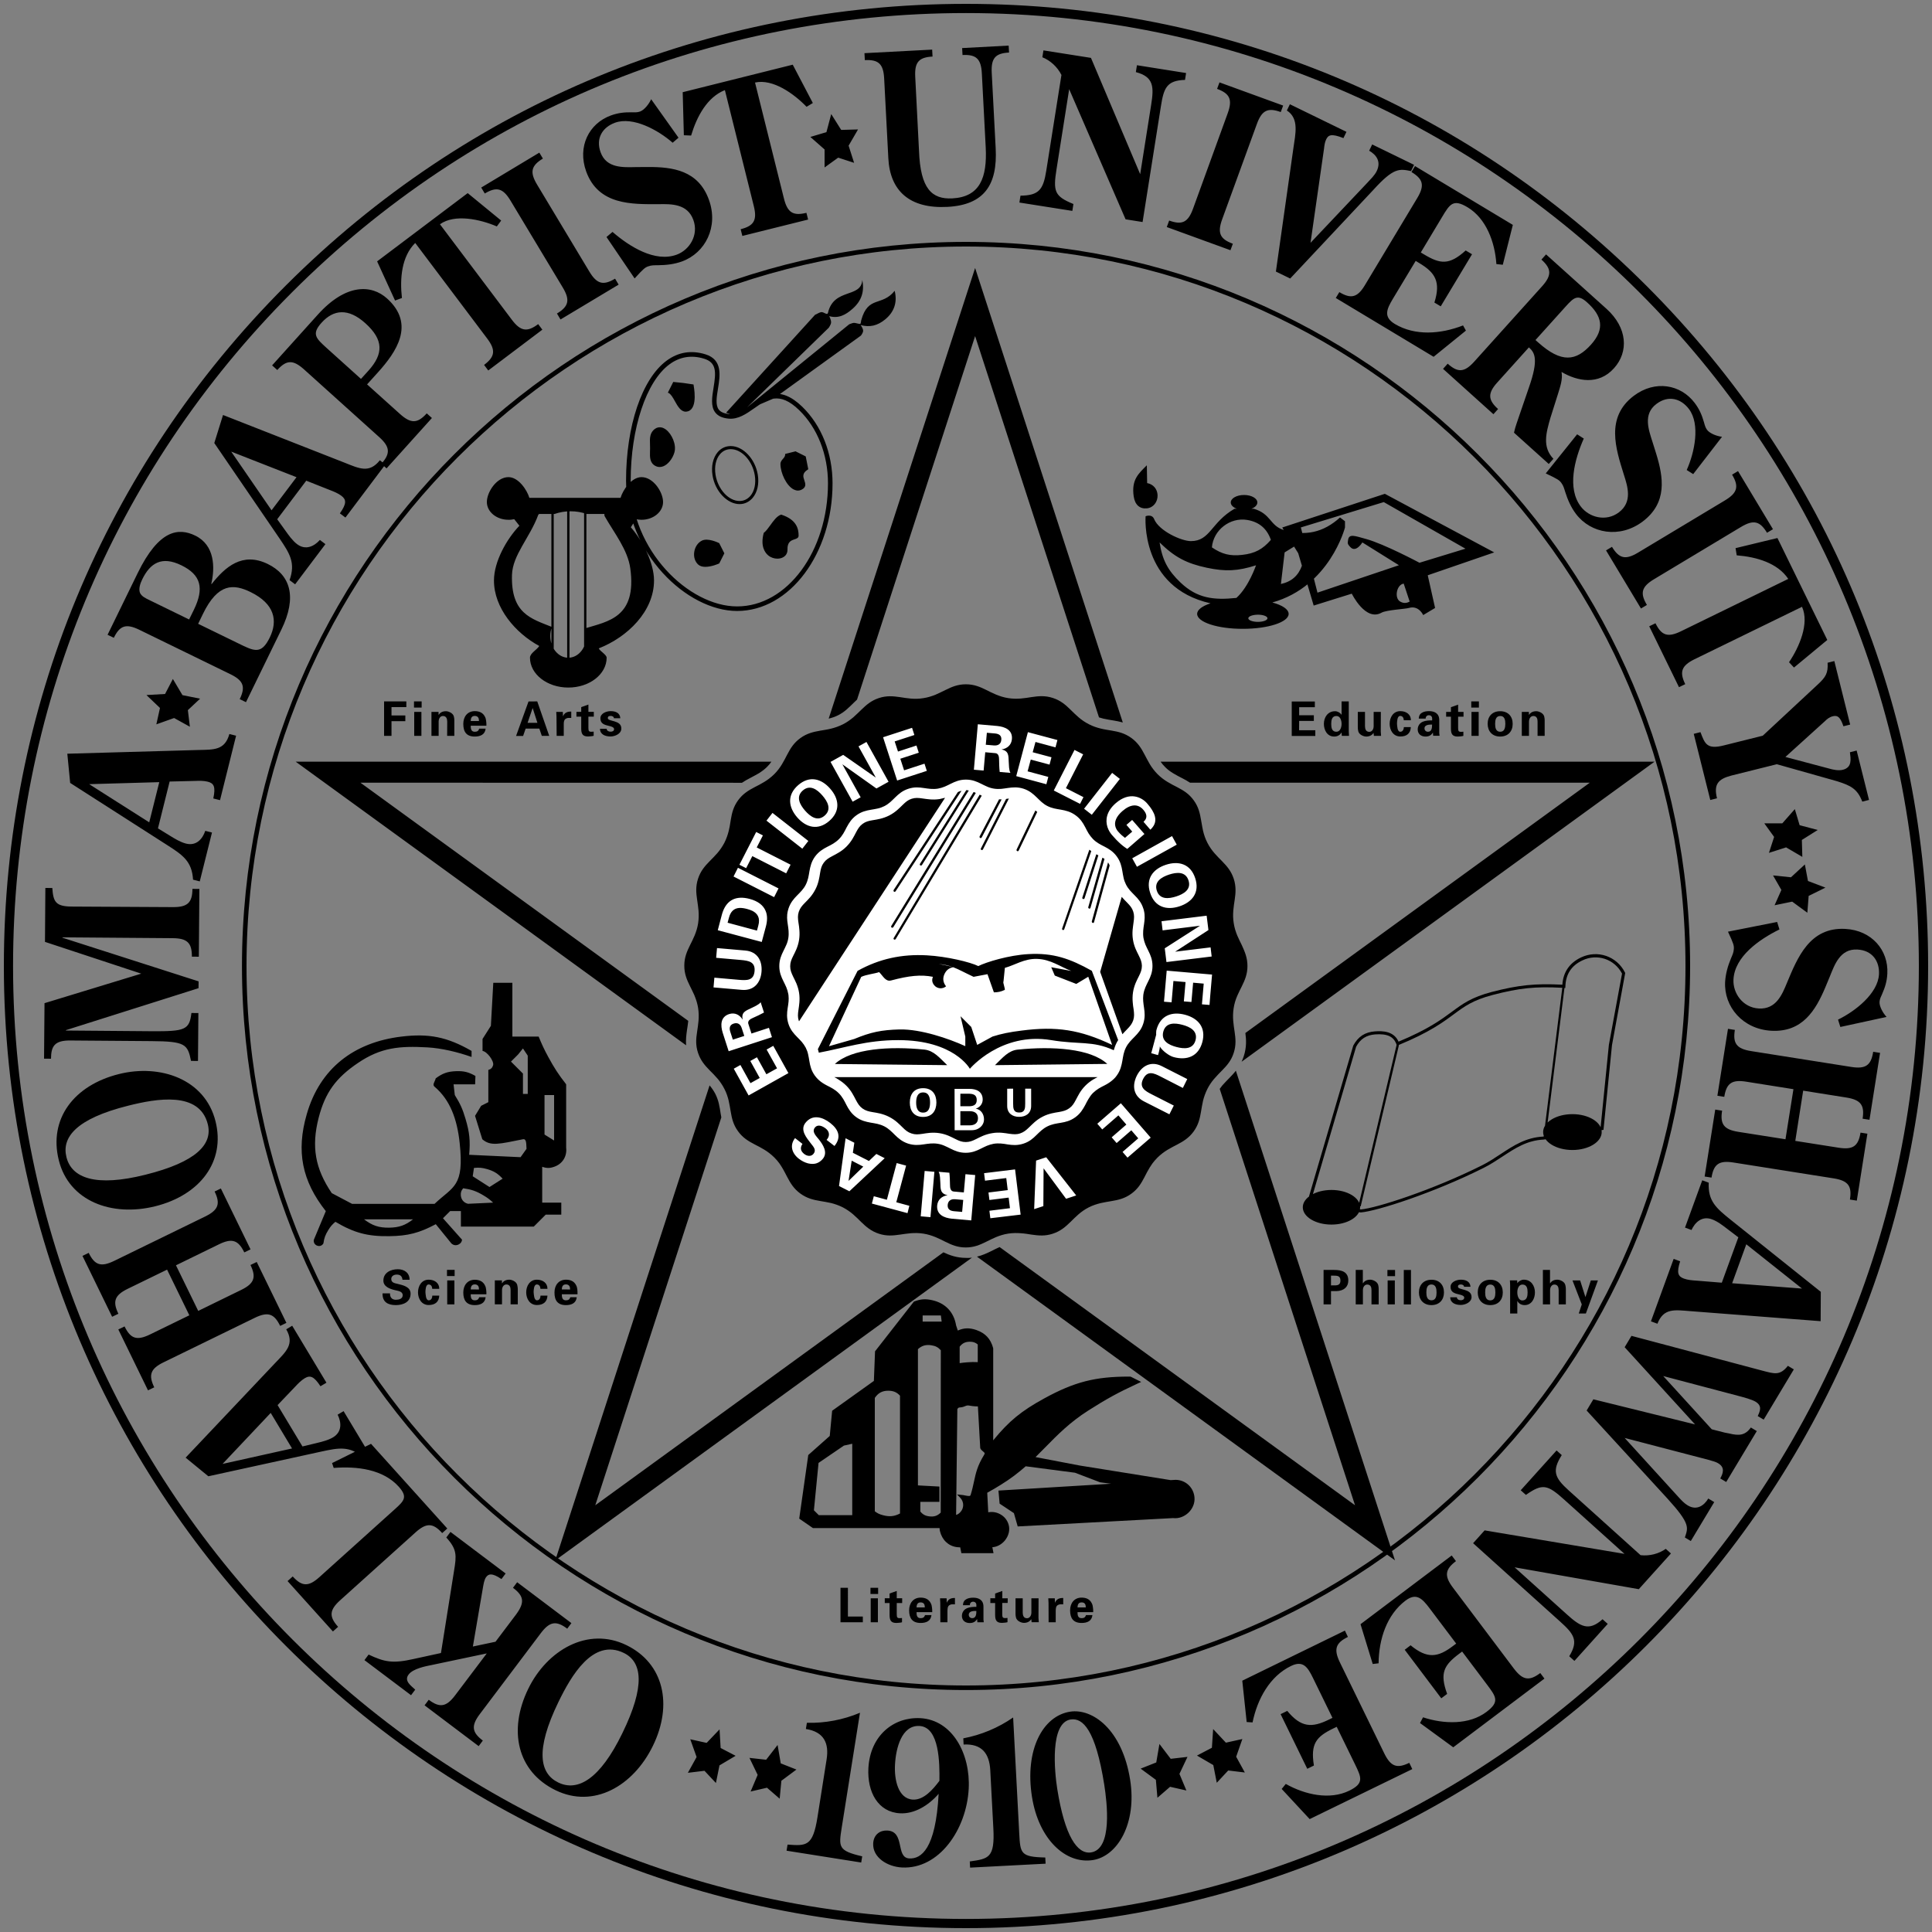 <svg xmlns="http://www.w3.org/2000/svg" x="0px" y="0px" width="250px" height="250px">
<rect width="100%" height="100%" fill="#808080" stroke="none"/>
<circle fill="#FFFFFF" cx="125.01" cy="125.01" r="33.98"/>
<path d="M125,249.5C125,249.5,125,249.5,125,249.5C56.35,249.5,0.5,193.65,0.5,125c0-33.26,12.95-64.52,36.47-88.04
	C60.48,13.45,91.74,0.5,125,0.5c0,0,0,0,0,0c33.26,0,64.52,12.95,88.04,36.47S249.5,91.75,249.5,125
	C249.5,193.65,193.64,249.5,125,249.5z M1.69,125c0,67.99,55.31,123.31,123.3,123.31c67.99,0,123.31-55.31,123.31-123.3
	C248.31,57.01,192.99,1.69,125,1.69c-32.94,0-63.9,12.82-87.19,36.11C14.52,61.1,1.69,92.06,1.69,125L1.69,125z M125,218.69
	c-51.66,0-93.69-42.03-93.69-93.69c0-51.66,42.03-93.7,93.69-93.7c51.66,0,93.7,42.03,93.7,93.7
	C218.69,176.66,176.66,218.69,125,218.69z M125,31.9c-51.33,0-93.1,41.76-93.1,93.1s41.76,93.1,93.1,93.1s93.1-41.76,93.1-93.1
	S176.33,31.9,125,31.9z"/>
<path d="M72.01,92.74c0-0.13-0.02-0.39-0.03-0.62l0.85,0l0.02,0.56h0.01c0.2-0.49,0.59-0.61,1.06-0.6l0,0.82l-0.4,0
	c-0.15,0.01-0.36,0.1-0.45,0.23c-0.1,0.17-0.12,0.35-0.12,0.55l0,1.54l-0.92,0L72.01,92.74z M191.34,95.22l0-3.1l-0.93,0l0,3.1
	L191.34,95.22z M69.52,90.76l1.55,4.46l-0.96,0l-0.32-0.94l-1.77,0l-0.33,0.95l-0.91,0l1.61-4.46L69.52,90.76z M69.54,93.53
	l-0.61-1.9l-0.01,0l-0.65,1.9L69.54,93.53z M112.67,206.82l0,3.1l0.93,0l0-3.1L112.67,206.82z M50.66,95.22l0-1.9l1.79,0l0-0.74
	l-1.79,0l0-1.08l1.92,0l0-0.74l-2.88,0l0,4.46L50.66,95.22z M54.53,92.12l-0.93,0l0,3.1l0.93,0L54.53,92.12z M74.73,167.48l-2.03,0
	c0,0.4,0.06,0.78,0.53,0.78c0.32,0,0.48-0.12,0.57-0.4l0.83,0c-0.08,0.77-0.68,1.02-1.4,1.02c-1.06,0-1.49-0.6-1.48-1.64
	c0-0.93,0.54-1.65,1.49-1.65c0.58,0,1.06,0.2,1.32,0.74c0.09,0.17,0.13,0.36,0.15,0.55C74.73,167.08,74.73,167.28,74.73,167.48z
	 M73.77,166.86c0-0.34-0.09-0.65-0.54-0.66c-0.43,0-0.52,0.32-0.53,0.65L73.77,166.86z M191.37,90.76l-0.99,0l0,0.8l0.99,0
	L191.37,90.76z M78.65,92.92c0-0.2,0.12-0.28,0.37-0.28c0.21,0,0.41,0.09,0.42,0.3l0.83,0c-0.04-0.68-0.6-0.92-1.25-0.92
	c-0.54,0-1.33,0.28-1.33,0.93c0,0.72,0.55,0.85,1.14,0.99c0.19,0.04,0.63,0.15,0.63,0.4c0,0.24-0.19,0.34-0.45,0.34
	c-0.27,0-0.49-0.13-0.51-0.37l-0.86,0c0.01,0.71,0.64,0.99,1.36,0.99c0.57,0,1.4-0.34,1.4-1.02C80.42,93.13,78.65,93.41,78.65,92.92
	z M76.14,91.17l-0.93,0.33l0,0.61h-0.62l0,0.62l0.62,0l0,1.52c0,0.67,0.15,1.05,0.88,1.05c0.13,0,0.62-0.04,0.73-0.09l0-0.54
	c-0.1,0-0.2,0.02-0.3,0.02c-0.32,0-0.38-0.11-0.38-0.52l0-1.44l0.7,0l0-0.62l-0.7,0L76.14,91.17z M109.72,205.46l-0.96,0l0,4.46
	l2.89,0l0-0.74l-1.93,0L109.72,205.46z M57.87,165.69l0,3.1l0.93,0l0-3.1L57.87,165.69z M54.56,90.76l-0.99,0l0,0.8l0.99,0
	L54.56,90.76z M57.86,95.22l0.93,0l0-2.02c0-0.11-0.01-0.3-0.06-0.49c-0.11-0.45-0.71-0.68-1.02-0.68c-0.47,0-0.76,0.19-0.95,0.47
	l-0.01-0.02l0-0.36l-0.92,0l0,3.1l0.93,0l0-1.86c0.01-0.45,0.26-0.71,0.55-0.71c0.46,0,0.55,0.38,0.56,0.71L57.86,95.22z
	 M55.48,168.26c-0.4,0-0.4-0.79-0.43-1.07c0.01-0.24,0.02-0.98,0.41-0.98c0.36,0,0.46,0.31,0.47,0.56l0.91,0
	c0.01-0.73-0.58-1.18-1.37-1.18c-0.92,0-1.38,0.82-1.38,1.64c0,0.82,0.46,1.64,1.38,1.64c0.85,0,1.34-0.43,1.37-1.22l-0.9,0
	C55.94,167.91,55.83,168.26,55.48,168.26z M57.84,165.12l0.99,0l0-0.8l-0.99,0L57.84,165.12z M66.93,166.27
	c-0.11-0.45-0.71-0.68-1.02-0.68c-0.47,0-0.76,0.19-0.95,0.47l-0.01-0.02l0-0.36l-0.92,0l0,3.1l0.93,0l0-1.86
	c0.01-0.45,0.27-0.71,0.56-0.71c0.46,0,0.55,0.38,0.55,0.71l0,1.86l0.93,0l0-2.02C66.99,166.66,66.98,166.46,66.93,166.27z
	 M112.64,205.46l0,0.8l0.99,0l0-0.8L112.64,205.46z M69.48,168.26c-0.39,0-0.4-0.79-0.43-1.07c0.01-0.24,0.02-0.98,0.41-0.98
	c0.36,0,0.46,0.31,0.47,0.56l0.91,0c0.01-0.73-0.58-1.18-1.37-1.18c-0.92,0-1.38,0.82-1.38,1.64c0,0.82,0.46,1.64,1.38,1.64
	c0.85,0,1.34-0.43,1.37-1.22l-0.9,0C69.94,167.91,69.84,168.26,69.48,168.26z M51.44,166.13c-0.38-0.09-0.81-0.15-0.81-0.63
	c0-0.39,0.36-0.57,0.71-0.57c0.46,0,0.7,0.22,0.74,0.67l0.92,0c0-0.89-0.67-1.37-1.54-1.36c-0.91,0-1.85,0.45-1.85,1.47
	c0,0.79,0.85,1.08,1.48,1.23c0.38,0.1,1.02,0.14,1.02,0.66c0,0.48-0.51,0.59-0.89,0.59c-0.5,0-0.78-0.33-0.75-0.83l-0.97,0
	c-0.03,1.12,0.69,1.52,1.71,1.52c0.96,0,1.92-0.38,1.92-1.49C53.12,166.49,52.12,166.3,51.44,166.13z M59.95,93.67
	c0-0.93,0.54-1.65,1.49-1.65c0.58,0,1.06,0.2,1.32,0.74c0.09,0.17,0.13,0.36,0.15,0.56c0.03,0.19,0.03,0.39,0.03,0.59l-2.03,0
	c0,0.4,0.06,0.78,0.53,0.78c0.32,0,0.48-0.12,0.57-0.4l0.83,0c-0.08,0.76-0.68,1.02-1.4,1.02C60.37,95.31,59.95,94.71,59.95,93.67z
	 M60.91,93.3l1.07,0c0-0.34-0.09-0.65-0.54-0.66C61.01,92.64,60.92,92.95,60.91,93.3z M62.94,167.48l-2.03,0
	c0,0.4,0.05,0.78,0.53,0.78c0.32,0,0.48-0.12,0.57-0.4l0.83,0c-0.08,0.77-0.68,1.02-1.4,1.02c-1.06,0-1.49-0.6-1.49-1.63
	c0-0.93,0.54-1.65,1.49-1.65c0.58,0,1.06,0.2,1.32,0.74c0.09,0.17,0.13,0.36,0.15,0.55C62.94,167.08,62.94,167.28,62.94,167.48z
	 M61.98,166.86c0-0.34-0.09-0.65-0.54-0.66c-0.42,0-0.52,0.32-0.53,0.65L61.98,166.86z M187.75,94.26c0,0.67,0.15,1.05,0.88,1.05
	c0.13,0,0.62-0.04,0.73-0.09l0-0.54c-0.1,0.01-0.2,0.02-0.3,0.02c-0.32,0-0.38-0.11-0.38-0.52l0-1.44l0.7,0l0-0.62l-0.7,0l0-0.94
	l-0.93,0.33l0,0.61l-0.62,0l0,0.62l0.62,0L187.75,94.26z M181.65,164.33l0,4.46l0.93,0l0-4.46L181.65,164.33z M185.32,93.22l0-0.29
	c0-0.13-0.1-0.38-0.43-0.38c-0.32,0-0.43,0.3-0.41,0.44l-0.89,0c0.01-0.39,0.17-0.63,0.42-0.77c0.25-0.15,0.58-0.2,0.91-0.2
	c0.62,0,1.32,0.23,1.32,1.16l0,1.69c0.01,0.15,0.03,0.25,0.04,0.34l-0.83,0c-0.02-0.14-0.03-0.28-0.03-0.41l-0.01,0
	c-0.21,0.36-0.53,0.51-0.95,0.51c-0.58,0-1.01-0.33-1.01-0.94c0-0.22,0.1-0.74,0.66-0.98C184.48,93.23,184.95,93.21,185.32,93.22z
	 M184.33,94.25c0,0.26,0.19,0.44,0.45,0.44c0.51,0,0.53-0.57,0.53-0.93C184.99,93.76,184.33,93.75,184.33,94.25z M186.85,167.24
	c0,0.97-0.61,1.64-1.62,1.64c-1.01,0-1.62-0.67-1.62-1.64c0-0.98,0.61-1.64,1.62-1.64C186.24,165.59,186.85,166.26,186.85,167.24z
	 M185.89,167.24c0-0.49-0.09-1.02-0.66-1.03c-0.57,0-0.66,0.53-0.66,1.02c0,0.49,0.09,1.02,0.66,1.03
	C185.8,168.26,185.89,167.73,185.89,167.24z M188.66,166.49c0-0.2,0.12-0.28,0.37-0.28c0.21,0,0.41,0.09,0.42,0.3l0.83,0
	c-0.04-0.68-0.6-0.92-1.25-0.92c-0.54,0-1.33,0.28-1.33,0.93c0,0.72,0.55,0.85,1.14,0.99c0.19,0.04,0.63,0.15,0.63,0.39
	c0,0.24-0.19,0.35-0.45,0.35c-0.27,0-0.49-0.14-0.5-0.38l-0.86,0c0.01,0.71,0.64,0.99,1.36,0.99c0.57,0,1.4-0.34,1.4-1.02
	C190.43,166.7,188.66,166.98,188.66,166.49z M182.56,94.09l-0.9,0c-0.01,0.25-0.11,0.6-0.47,0.6c-0.39,0-0.4-0.78-0.42-1.07
	c0.01-0.24,0.02-0.98,0.41-0.98c0.36,0,0.46,0.31,0.47,0.56l0.92,0c0.01-0.73-0.58-1.18-1.37-1.18c-0.92,0-1.38,0.82-1.38,1.64
	c0,0.82,0.46,1.64,1.38,1.64C182.04,95.31,182.53,94.88,182.56,94.09z M179.53,165.13l0.99,0l0-0.8l-0.99,0L179.53,165.13z
	 M198.62,167.24c0,0.8-0.43,1.64-1.33,1.64c-0.4,0-0.75-0.17-0.94-0.53l-0.01,0l0,1.62l-0.93,0v-3.67c0-0.21-0.02-0.41-0.03-0.62
	l0.94,0l0.02,0.36l0.01,0c0.17-0.26,0.51-0.45,0.83-0.45C198.14,165.59,198.62,166.4,198.62,167.24z M197.67,167.24
	c0-0.47-0.07-1.02-0.67-1.02c-0.5,0-0.67,0.6-0.66,1.03c0,0.43,0.17,1.03,0.66,1.03C197.59,168.26,197.67,167.71,197.67,167.24z
	 M202.55,166.27c-0.11-0.45-0.71-0.68-1.02-0.68c-0.47,0-0.76,0.19-0.95,0.47l-0.01-0.01l0-1.72l-0.92,0l0,4.46l0.93,0l0-1.86
	c0.01-0.45,0.27-0.71,0.55-0.71c0.46,0,0.55,0.38,0.56,0.71l0,1.86l0.93,0l0-2.02C202.62,166.66,202.6,166.46,202.55,166.27z
	 M205.85,165.69l-0.69,2.14h-0.01l-0.68-2.14l-0.99,0l1.2,3.1l-0.39,1.18l0.92,0l1.56-4.28L205.85,165.69z M199.88,95.22l0-2.02
	c0-0.11-0.01-0.3-0.06-0.49c-0.11-0.45-0.71-0.68-1.02-0.68c-0.47,0-0.76,0.19-0.95,0.47l-0.01-0.02l0-0.36l-0.92,0l0,3.1l0.93,0
	l0-1.86c0.01-0.45,0.27-0.71,0.56-0.71c0.46,0,0.55,0.38,0.55,0.71l0,1.86L199.88,95.22z M179.56,168.79l0.93,0l0-3.1l-0.93,0
	L179.56,168.79z M195.74,93.67c0,0.98-0.6,1.64-1.62,1.64c-1.01,0-1.61-0.67-1.62-1.64c0-0.98,0.6-1.64,1.62-1.64
	C195.14,92.03,195.74,92.69,195.74,93.67z M194.79,93.67c0-0.49-0.09-1.03-0.66-1.02c-0.57,0-0.66,0.53-0.66,1.02
	c0,0.49,0.09,1.02,0.66,1.02C194.69,94.69,194.78,94.16,194.79,93.67z M194.46,167.24c0,0.98-0.6,1.64-1.62,1.64
	c-1.01,0-1.62-0.67-1.62-1.64c0-0.98,0.61-1.64,1.62-1.64C193.85,165.59,194.46,166.26,194.46,167.24z M193.5,167.24
	c0-0.49-0.09-1.02-0.66-1.02c-0.57,0-0.66,0.53-0.66,1.02c0,0.49,0.09,1.03,0.66,1.03C193.41,168.26,193.5,167.73,193.5,167.24z
	 M136.52,207.38h-0.01l-0.02-0.56l-0.84,0c0.01,0.23,0.03,0.49,0.03,0.62l0.01,2.48l0.92,0l0-1.54c0.01-0.2,0.02-0.38,0.12-0.55
	c0.09-0.13,0.3-0.22,0.45-0.23l0.4,0l0-0.82C137.11,206.77,136.72,206.89,136.52,207.38z M130.4,206.82l-0.7,0v-0.95l-0.93,0.33
	l0,0.61h-0.62l0,0.62l0.62,0l0,1.52c0,0.67,0.15,1.05,0.87,1.05c0.13,0,0.62-0.04,0.73-0.09l0-0.55c-0.1,0.01-0.19,0.02-0.3,0.02
	c-0.32,0-0.38-0.11-0.38-0.52l0-1.44l0.7,0L130.4,206.82z M127.26,209.58c0.01,0.15,0.03,0.25,0.04,0.34l-0.83,0
	c-0.02-0.14-0.03-0.29-0.03-0.41h-0.01c-0.21,0.36-0.53,0.51-0.95,0.51c-0.58,0-1.01-0.33-1.01-0.94c0-0.22,0.1-0.74,0.66-0.98
	c0.37-0.16,0.84-0.18,1.21-0.17l0-0.29c0-0.13-0.1-0.38-0.43-0.38c-0.32,0-0.43,0.3-0.41,0.45h-0.89c0.01-0.39,0.17-0.63,0.42-0.77
	c0.25-0.15,0.58-0.2,0.91-0.2c0.62,0,1.32,0.23,1.32,1.16L127.26,209.58z M126.34,208.46c-0.32-0.01-0.98-0.01-0.98,0.49
	c0,0.26,0.19,0.44,0.45,0.44C126.32,209.39,126.34,208.82,126.34,208.46z M134.39,206.82l-0.93,0l0,1.86
	c-0.01,0.45-0.27,0.72-0.56,0.72c-0.46,0-0.55-0.38-0.56-0.72l0-1.86l-0.93,0l0,2.01c0,0.11,0.01,0.3,0.06,0.49
	c0.11,0.45,0.71,0.68,1.02,0.68c0.47,0,0.76-0.19,0.96-0.47l0.04,0.38l0.93,0c-0.02-0.19-0.03-0.37-0.04-0.56L134.39,206.82z
	 M116.04,205.87l-0.93,0.33l0,0.61l-0.62,0l0,0.62l0.62,0l0,1.53c0,0.67,0.15,1.05,0.88,1.05c0.13,0,0.62-0.04,0.73-0.09l0-0.55
	c-0.1,0.01-0.2,0.02-0.3,0.02c-0.32,0-0.38-0.11-0.38-0.52l0-1.44l0.7,0l0-0.62l-0.7,0V205.87z M122.52,207.38l-0.01,0l-0.02-0.56
	l-0.85,0c0.01,0.23,0.03,0.49,0.03,0.62l0.01,2.48l0.92,0l0-1.54c0.01-0.2,0.02-0.38,0.12-0.55c0.09-0.13,0.3-0.22,0.45-0.23l0.4,0
	l0-0.82C123.11,206.77,122.72,206.89,122.52,207.38z M120.63,208.61l-2.03,0c0,0.4,0.05,0.78,0.53,0.78c0.32,0,0.48-0.12,0.57-0.4
	l0.83,0c-0.08,0.77-0.68,1.02-1.4,1.02c-1.06,0-1.49-0.6-1.49-1.63c0-0.93,0.54-1.65,1.49-1.65c0.58,0,1.06,0.2,1.32,0.74
	c0.09,0.17,0.13,0.36,0.15,0.56C120.63,208.21,120.63,208.41,120.63,208.61z M119.67,208c0-0.34-0.09-0.65-0.54-0.65
	c-0.43,0-0.52,0.32-0.53,0.65L119.67,208z M174.53,94.6c0,0.2,0.02,0.41,0.03,0.62l-0.93,0c-0.01-0.15-0.03-0.29-0.03-0.44l-0.01,0
	c-0.2,0.36-0.55,0.53-0.95,0.53c-0.91,0-1.33-0.85-1.33-1.64c0-0.83,0.49-1.64,1.45-1.64c0.32,0,0.65,0.19,0.83,0.45h0.01l0-1.72
	l0.93,0V94.6z M173.6,93.67c0-0.43-0.17-1.03-0.67-1.02c-0.59,0-0.67,0.55-0.67,1.02c0,0.47,0.07,1.02,0.67,1.02
	C173.43,94.69,173.6,94.09,173.6,93.67z M178.68,92.12l-0.93,0l0,1.86c-0.01,0.45-0.26,0.72-0.56,0.72c-0.46,0-0.55-0.38-0.56-0.72
	v-1.86l-0.93,0l0,2.01c0,0.11,0.01,0.3,0.06,0.5c0.11,0.45,0.71,0.68,1.02,0.68c0.47,0,0.76-0.19,0.96-0.47l0.04,0.38l0.93,0
	c-0.02-0.19-0.03-0.37-0.04-0.56L178.68,92.12z M177.31,165.59c-0.47,0-0.76,0.19-0.95,0.47l-0.01-0.01l0-1.72l-0.92,0l0,4.46
	l0.93,0l0-1.86c0.01-0.45,0.26-0.71,0.56-0.71c0.46,0,0.55,0.38,0.55,0.71l0,1.86l0.93,0l0-2.02c0-0.11-0.01-0.3-0.06-0.49
	C178.22,165.82,177.62,165.59,177.31,165.59z M141.46,208.61l-2.03,0c0,0.4,0.05,0.78,0.53,0.78c0.32,0,0.48-0.12,0.57-0.4l0.83,0
	c-0.08,0.77-0.68,1.02-1.4,1.02c-1.06,0-1.49-0.6-1.49-1.63c0-0.93,0.54-1.65,1.49-1.65c0.58,0,1.06,0.2,1.32,0.74
	c0.09,0.17,0.13,0.36,0.15,0.56C141.46,208.21,141.46,208.41,141.46,208.61z M140.5,208c0-0.34-0.09-0.65-0.54-0.65
	c-0.43,0-0.52,0.32-0.53,0.65L140.5,208z M168.11,93.29l1.9,0l0-0.74l-1.9,0l0-1.04h2.03l0-0.74l-2.99,0l0,4.46l3.05,0l0-0.74h-2.1
	L168.11,93.29z M174.47,165.7c0,0.81-0.55,1.34-1.54,1.37l-0.7,0l0,1.72l-0.96,0l0-4.46l1.37,0
	C173.63,164.33,174.47,164.57,174.47,165.7z M173.45,165.7c0-0.79-0.69-0.6-1.22-0.63v1.26C172.76,166.3,173.45,166.49,173.45,165.7
	z M57.22,198.38c-1.18-1.31-2.03-1.37-3.45-0.09l-9.75,8.78c-1.42,1.28-1.45,2.13-0.27,3.44l-0.67,0.6l-5.87-6.52l0.67-0.6
	c1.18,1.31,2.04,1.36,3.45,0.09l9.75-8.78c1.21-1.09,1.72-1.58,0.51-2.93c-2.02-2.24-5.36-2.66-8.41-2.42l-0.21-0.63l5.04-2.49
	l9.87,10.96L57.22,198.38z M35.64,176.34c1.4-1.47,2.49-2.41,1.4-4.33l0.77-0.46l4.43,7.37l-0.77,0.46
	c-0.86-1.31-1.35-1.45-2.05-1.03c-0.44,0.27-0.86,0.69-1.2,1.06l-2.3,2.41l3.22,5.35l1.75-0.42c0.72-0.18,1.56-0.37,2.21-0.76
	c1.19-0.72,1.08-1.96,0.59-2.93l0.77-0.46l3.36,5.59l-0.77,0.46c-1.78-1.59-3.2-1.31-5.5-0.81l-14.59,3.19l-2.94-2.41L35.64,176.34z
	 M28.8,189.43l8.99-2l-2.76-4.6L28.8,189.43z M44.61,59.88c1.89,0.75,3.17,1.4,4.54-0.32l0.72,0.54l-5.17,6.87l-0.72-0.54
	c0.9-1.28,0.84-1.79,0.19-2.28c-0.41-0.31-0.96-0.54-1.44-0.72l-3.1-1.23l-3.76,4.99l1.05,1.46c0.43,0.6,0.92,1.31,1.53,1.77
	c1.11,0.83,2.22,0.26,2.94-0.55l0.72,0.54l-3.92,5.2l-0.72-0.54c0.8-2.25,0.01-3.46-1.31-5.41l-8.43-12.33l1.13-3.63L44.61,59.88z
	 M29.92,58.44l5.22,7.59l3.23-4.28L29.92,58.44z M46.71,49.03l0.97-1.07c1.95-2.17,1.98-3.99-0.41-6.14
	c-2.21-1.99-4.12-1.77-5.66-0.06c-1.33,1.47-0.72,2.02,0.67,3.28L46.71,49.03z M47.5,49.74l4.27,3.84c1.41,1.27,2.27,1.22,3.45-0.09
	l0.67,0.6l-5.87,6.52l-0.67-0.6c1.18-1.31,1.14-2.17-0.27-3.44l-9.75-8.78c-1.42-1.27-2.27-1.22-3.45,0.09l-0.67-0.6l5.9-6.55
	c3.67-4.08,6.97-3.91,8.97-2.11c3.72,3.35,1.17,6.96-1.17,9.56L47.5,49.74z M81.08,212.89c-5.06-2.47-10.31,0.69-12.72,5.63
	c-2.64,5.41-1.42,10.73,3.54,13.14c4.91,2.39,10.04-0.53,12.58-5.74C87.1,220.56,85.88,215.24,81.08,212.89 M72.23,230.65
	c-2.36-1.15-3.03-4.12,0.04-10.43c1.62-3.33,4.45-8.28,8.45-6.33c2.38,1.16,2.81,4.25-0.19,10.39
	C77.65,230.21,74.76,231.89,72.23,230.65 M57.06,213.9l1.69-10.62c0.34-2.03,0.39-2.8-1-4.33l0.54-0.72l7.14,5.38l-0.54,0.72
	c-1.26-0.85-1.68-0.66-1.98-0.26c-0.25,0.32-0.34,0.94-0.41,1.32l-1.31,7.67l2.93-0.62l2.67-3.54c1.13-1.54,1.02-2.37-0.41-3.44
	l0.54-0.72l7.02,5.29l-0.54,0.72c-1.41-1.06-2.26-0.95-3.41,0.57l-7.9,10.48c-1.15,1.52-1.02,2.37,0.39,3.43l-0.54,0.72l-7-5.28
	l0.54-0.72c1.41,1.06,2.26,0.95,3.41-0.57l4.1-5.43l-7.07,1.49c-0.86,0.17-2.48,0.48-3.05,1.25c-0.64,0.85,0.39,1.48,0.86,1.95
	l-0.54,0.72l-6.03-4.54l0.54-0.72c2.06,0.97,3.1,1.18,5.79,0.58L57.06,213.9z M21.62,164.29l-5.09,2.48
	c-1.71,0.83-1.98,1.65-1.21,3.23l-0.81,0.39l-3.84-7.88l0.81-0.39c0.77,1.59,1.58,1.87,3.29,1.04l11.79-5.75
	c1.71-0.84,1.98-1.65,1.21-3.23l0.81-0.39l3.84,7.88l-0.81,0.39c-0.77-1.59-1.58-1.88-3.29-1.04l-5.55,2.71l2.88,5.9l5.55-2.71
	c1.71-0.83,1.98-1.65,1.21-3.23l0.81-0.39l3.84,7.88l-0.81,0.39c-0.77-1.59-1.58-1.87-3.29-1.04l-11.79,5.75
	c-1.71,0.83-1.98,1.65-1.21,3.24l-0.81,0.39l-3.84-7.88l0.81-0.39c0.77,1.59,1.58,1.87,3.29,1.04l5.09-2.48L21.62,164.29z
	 M27.89,145.1c-1.36-5.47-7.16-7.45-12.49-6.12c-5.84,1.45-9.13,5.81-7.79,11.16c1.32,5.3,6.86,7.35,12.48,5.95
	C25.9,154.64,29.19,150.29,27.89,145.1 M8.6,149.74c-0.64-2.54,1.2-4.97,8.01-6.67c3.59-0.9,9.2-1.92,10.28,2.41
	c0.64,2.57-1.45,4.88-8.08,6.53C12.43,153.61,9.28,152.47,8.6,149.74 M22.38,117.38c1.9,0.01,2.51-0.59,2.52-2.36l0.9,0.01
	l-0.07,8.77l-0.9-0.01c0.01-1.76-0.58-2.38-2.49-2.39l-14.26-0.11l0,0.05l17.62,5.65l-0.01,0.88l-17.16,5.43l0,0.05l11.08,0.09
	c4.36,0.03,4.9-0.18,5.16-2.36l0.9,0.01l-0.05,6.2l-0.9-0.01c-0.44-2.16-0.74-2.53-5.12-2.56l-10.48-0.08
	c-2.04-0.02-2.51,0.71-2.52,2.36l-0.9-0.01l0.06-7.18l12.52-3.82l-12.46-4.11l0.05-6.98l0.9,0.01c0.12,1.77,0.42,2.38,2.49,2.4
	L22.38,117.38z M8.71,97.53l0.37,3.78l12.58,8.06c1.98,1.27,3.18,2.08,3.32,4.46l0.87,0.22l1.58-6.32l-0.87-0.22
	c-0.34,1.03-1.14,1.99-2.49,1.65c-0.74-0.19-1.47-0.64-2.1-1.03l-1.53-0.94l1.51-6.06l3.33-0.08c0.51-0.02,1.1-0.03,1.6,0.1
	c0.79,0.2,1.05,0.64,0.72,2.17l0.87,0.22l2.08-8.34l-0.87-0.22c-0.59,2.13-2.02,2.02-4.05,2.07L8.71,97.53z M20.61,101.21l-1.3,5.2
	l-7.77-4.94L20.61,101.21z M21.36,89.8l1.01-1.94l1.24,2.09l2.28,0.46l-1.58,1.48l0.26,2.15l-2.04-1.13l-2.3,0.82l0.47-2.12
	l-1.75-1.67L21.36,89.8z M30.79,83.23c2.1,1.03,3.01,1.53,4.12-0.74c1.05-2.16,0.66-4.34-2.49-5.88c-2.18-1.06-4.2-1.2-6.16,2.83
	l-0.62,1.28L30.79,83.23z M31.83,90.86l-0.81-0.39c0.77-1.59,0.5-2.4-1.21-3.23l-11.79-5.75c-1.71-0.83-2.52-0.55-3.29,1.04
	l-0.81-0.39l3.9-7.99c2.74-5.61,5.27-5.9,7.45-4.84c2.52,1.23,2.57,4.11,2.07,6.24l0.05,0.02c1.73-2.18,3.96-4.2,7.26-2.59
	c2.89,1.41,3.85,4.22,1.75,8.51L31.83,90.86z M25.09,78.9c1.35-2.78,0.93-4.51-1.62-5.75c-2.54-1.24-4.03-0.3-5.06,1.81
	c-0.25,0.51-0.51,1.22-0.29,1.77c0.23,0.47,0.75,0.69,1.19,0.91l5.16,2.52L25.09,78.9z M60.52,24.99l4.33,3.55l-0.56,0.76
	c-2.17-0.93-5.45-1.65-7.36-0.28l9.3,12.35c1.14,1.52,2,1.63,3.41,0.57l0.54,0.72l-7,5.28l-0.54-0.72c1.41-1.06,1.54-1.91,0.39-3.43
	l-9.3-12.35c-1.76,1.74-2.01,4.58-1.72,7.12l-0.89,0.33l-2.32-5.07L60.52,24.99z M66.06,25.96c-0.98-1.63-1.81-1.83-3.33-0.92
	l-0.46-0.77l7.52-4.52l0.46,0.77c-1.51,0.91-1.73,1.74-0.75,3.37l6.76,11.25c0.98,1.63,1.81,1.83,3.33,0.92l0.46,0.77l-7.52,4.51
	l-0.46-0.77c1.51-0.91,1.73-1.74,0.75-3.37L66.06,25.96z M87.8,17.82l-0.76,0.65c-1.87-1.64-5.13-3.43-7.46-2.59
	c-1.59,0.58-2.53,1.99-1.86,3.83c0.76,2.1,2.95,1.94,4.61,1.91l1.53-0.01c3.2-0.01,6.5,0.44,7.87,4.23
	c1.28,3.51-0.46,6.89-3.48,7.99c-0.99,0.36-2.04,0.48-3.1,0.49c-0.49,0.01-0.82-0.02-1.28,0.15c-0.39,0.14-0.58,0.27-1.75,1.56
	l-3.64-5.36l0.78-0.66c2.24,1.94,5.51,3.96,8.29,2.95c1.66-0.6,2.89-2.53,2.17-4.5c-0.76-2.1-2.84-2.07-4.5-2.04
	c-3.46,0.01-7.77,0.13-9.36-4.21c-1.18-3.25,0.36-6.24,3.19-7.27c0.95-0.34,1.72-0.42,2.72-0.41c0.37,0.01,0.71,0.03,1.06-0.1
	c0.57-0.21,1.17-1.01,1.43-1.59L87.8,17.82z M102.58,8.37l2.6,4.96l-0.81,0.49c-1.64-1.7-4.37-3.65-6.67-3.14l3.74,15
	c0.46,1.85,1.2,2.28,2.91,1.86l0.22,0.87l-8.51,2.12l-0.22-0.87c1.71-0.43,2.16-1.16,1.7-3l-3.74-15c-2.3,0.91-3.64,3.43-4.37,5.88
	l-0.94-0.04l-0.15-5.57L102.58,8.37z M108.85,16.81l2.18-0.06l-1.22,2.1l0.71,2.22l-2.06-0.67l-1.76,1.27l0-2.33l-1.84-1.62
	l2.08-0.62l0.62-2.34L108.85,16.81z M118.92,19.52c0.18,4.93,1.68,6.29,4.32,6.15c3.55-0.19,4.52-2.66,4.31-6.63l-0.5-9.54
	c-0.1-1.9-0.74-2.47-2.5-2.38l-0.05-0.9l6.02-0.32l0.05,0.9c-1.76,0.09-2.34,0.72-2.24,2.63l0.51,9.76
	c0.25,4.73-1.48,7.33-6.25,7.58c-4.87,0.26-7.42-2.06-7.64-6.28l-0.54-10.33c-0.1-1.9-0.74-2.47-2.5-2.38l-0.05-0.9l8.76-0.46
	l0.05,0.9c-1.76,0.09-2.34,0.72-2.24,2.62L118.92,19.52z M147.54,22.54l1.42-8.98c0.36-2.28,0.37-3.61-1.98-4.23l0.14-0.89
	l6.36,1.01l-0.14,0.89c-2.37,0.07-2.75,1.05-3.12,3.42l-2.37,14.97l-2.2-0.35l-7.3-16.84l-1.63,10.32
	c-0.47,2.93-0.26,3.54,2.18,4.54l-0.14,0.89l-6.85-1.08l0.14-0.89c2.39-0.03,2.95-0.77,3.34-3.25l1.96-12.37
	c-0.53-1.05-1.44-1.88-2.47-2.29l0.14-0.89l6.15,0.97L147.54,22.54z M158.86,14.67c0.65-1.79,0.28-2.56-1.37-3.17l0.31-0.84l8.24,3
	l-0.31,0.84c-1.66-0.6-2.44-0.25-3.09,1.54l-4.49,12.33c-0.65,1.79-0.28,2.56,1.38,3.17l-0.31,0.84l-8.24-3l0.31-0.84
	c1.66,0.6,2.44,0.25,3.09-1.54L158.86,14.67z M174.23,17.06l-0.39,0.81c-1.62-0.64-1.97-0.38-2.24,0.18
	c-0.17,0.34-0.23,0.8-0.27,1.17l-1.75,12.2l7.37-7.79c0.42-0.46,0.91-0.92,1.19-1.48c0.61-1.25-0.04-2.11-0.97-2.65l0.39-0.81
	l5.42,2.64l-0.39,0.81c-1.53-0.32-2.27-0.44-4.86,2.41l-10.78,11.49l-1.85-0.9l2.27-16c0.25-1.79,0.77-3.81-0.85-4.84l0.39-0.81
	L174.23,17.06z M173.31,37.8c1.51,0.91,2.35,0.71,3.32-0.92l6.76-11.25c0.98-1.63,0.77-2.46-0.75-3.37l0.46-0.77l12.66,7.61
	l-1.3,5.16l-0.83-0.09c-0.19-2.87-1.33-5.91-3.73-7.35c-1.87-1.12-2.29-0.42-3.32,1.3l-2.73,4.55l0.42,0.25
	c2.1,1.26,3.26,1.42,5.39-0.51l0.82,0.49l-4.05,6.74l-0.82-0.49c0.85-2.7,0.1-3.88-1.96-5.11l-0.46-0.28l-2.96,4.92
	c-0.81,1.35-1.23,2.34,0.26,3.24c2.6,1.56,5.91,1.33,8.83,0.19l0.37,0.67l-4.18,3.39l-12.66-7.61L173.31,37.8z M198.69,44l3.92-4.35
	c1.04-1.15,1.55-1.61,2.75-0.53c1.95,1.75,2.35,3.43,0.51,5.48c-1.93,2.14-3.82,2.41-6.83-0.29L198.69,44z M201.6,50.98
	c0.29-0.95,0.64-1.92,0.46-2.85c2.07,1.21,4.79,1.75,6.79-0.48c1.93-2.14,1.73-5.25-0.96-7.68l-7.83-7.05l-0.6,0.67
	c1.31,1.18,1.36,2.03,0.09,3.45l-8.78,9.75c-1.28,1.42-2.13,1.45-3.44,0.27l-0.6,0.67l6.52,5.87l0.6-0.67
	c-1.31-1.18-1.37-2.04-0.09-3.45l4.08-4.53c0.77,0.69,1.27,1.55,0.02,5.14l-1.2,3.5c-0.26,0.8-0.58,1.6-0.75,2.4l4.5,4.05l0.6-0.67
	c-1.46-1.53-0.95-3.34-0.38-5.32L201.6,50.98z M219.1,61.35l-0.84-0.53c1.02-2.27,1.78-5.91,0.29-7.89
	c-1.02-1.35-2.65-1.84-4.21-0.66c-1.78,1.34-0.99,3.39-0.49,4.97l0.46,1.47c0.94,3.06,1.47,6.34-1.74,8.77
	c-2.98,2.24-6.72,1.57-8.65-0.99c-0.63-0.84-1.06-1.81-1.38-2.83c-0.15-0.47-0.22-0.79-0.51-1.18c-0.25-0.33-0.43-0.48-2.01-1.22
	l4.06-5.06l0.86,0.55c-1.2,2.71-2.18,6.43-0.39,8.79c1.06,1.41,3.26,2.02,4.93,0.76c1.78-1.35,1.15-3.32,0.64-4.9
	c-1.03-3.31-2.4-7.39,1.29-10.18c2.76-2.08,6.08-1.48,7.89,0.93c0.6,0.8,0.91,1.52,1.19,2.48c0.1,0.36,0.18,0.69,0.4,0.99
	c0.37,0.49,1.3,0.83,1.94,0.9L219.1,61.35z M223.21,64.75c1.63-0.98,1.83-1.81,0.92-3.33l0.77-0.46l4.52,7.52l-0.77,0.46
	c-0.91-1.51-1.74-1.73-3.37-0.75l-11.25,6.76c-1.63,0.98-1.83,1.81-0.92,3.33l-0.77,0.46l-4.52-7.52l0.77-0.46
	c0.91,1.51,1.74,1.73,3.37,0.75L223.21,64.75z M236.45,82.81l-4.31,3.57l-0.64-0.69c1.32-1.95,2.66-5.03,1.68-7.17l-13.9,6.78
	c-1.71,0.84-1.98,1.65-1.21,3.23l-0.81,0.39l-3.85-7.88l0.81-0.39c0.77,1.58,1.58,1.87,3.29,1.04l13.89-6.78
	c-1.37-2.06-4.11-2.85-6.67-3.05l-0.15-0.93l5.42-1.31L236.45,82.81z M239.41,93.76l-0.87,0.22c-0.41-1.19-0.75-1.45-1.36-1.3
	c-0.48,0.12-0.75,0.36-1.07,0.67l-5.08,4.6l5.65,1.5c0.51,0.15,1.22,0.3,1.78,0.16c1.24-0.31,1.02-1.41,0.92-2.27l0.87-0.22
	l1.6,6.39l-0.87,0.22c-0.64-1.66-1.5-2.08-3.24-2.63l-0.7-0.2l-7.12-2.01l-5.89,1.47c-1.71,0.45-2.3,1.13-1.85,2.94l-0.87,0.22
	l-2.14-8.56l0.87-0.22c0.57,1.5,0.82,2.27,3.01,1.72l5.05-1.26l7.08-6.59c1.07-0.98,1.39-1.51,1.31-2.85l0.87-0.22L239.41,93.76z
	 M233.16,108.69l0.06,2.19l-2.1-1.23l-2.22,0.71l0.67-2.06l-1.27-1.76l2.33,0l1.62-1.84l0.62,2.08l2.34,0.62L233.16,108.69z
	 M234.04,115.93l-0.17,2.18l-1.96-1.44l-2.28,0.47l0.88-1.98l-1.08-1.88l2.32,0.24l1.8-1.66l0.4,2.14l2.26,0.86L234.04,115.93z
	 M238.14,132.89l-0.3-0.95c2.24-1.09,5.16-3.38,5.3-5.86c0.09-1.69-0.85-3.11-2.8-3.21c-2.23-0.12-2.94,1.96-3.56,3.49l-0.59,1.42
	c-1.25,2.95-2.95,5.81-6.97,5.6c-3.72-0.2-6.16-3.12-5.99-6.32c0.06-1.05,0.35-2.07,0.76-3.05c0.19-0.45,0.34-0.74,0.37-1.23
	c0.02-0.42-0.02-0.64-0.76-2.22l6.36-1.26l0.3,0.97c-2.66,1.31-5.8,3.52-5.95,6.48c-0.09,1.76,1.2,3.64,3.29,3.75
	c2.23,0.12,3.01-1.8,3.64-3.34c1.34-3.19,2.91-7.21,7.53-6.96c3.45,0.18,5.61,2.77,5.45,5.78c-0.05,1-0.28,1.75-0.68,2.66
	c-0.15,0.33-0.31,0.65-0.33,1.01c-0.03,0.61,0.47,1.47,0.91,1.94L238.14,132.89z M232.31,147.63l5.59,0.88
	c1.89,0.3,2.57-0.21,2.85-1.95l0.89,0.14l-1.37,8.66l-0.89-0.14c0.28-1.74-0.22-2.44-2.1-2.74l-12.96-2.05
	c-1.88-0.3-2.57,0.21-2.85,1.95l-0.89-0.14l1.37-8.66l0.89,0.14c-0.28,1.74,0.22,2.44,2.1,2.74l6.1,0.96l1.03-6.48l-6.1-0.97
	c-1.88-0.3-2.57,0.21-2.85,1.96l-0.89-0.14l1.37-8.66l0.89,0.14c-0.28,1.74,0.22,2.44,2.1,2.74l12.96,2.05
	c1.88,0.3,2.57-0.22,2.84-1.96l0.89,0.14l-1.37,8.66l-0.89-0.14c0.27-1.74-0.22-2.44-2.1-2.74l-5.59-0.89L232.31,147.63z
	 M218.71,169.66c-2.02-0.16-3.44-0.42-4.24,1.63l-0.84-0.31l2.94-8.08l0.84,0.31c-0.48,1.49-0.28,1.96,0.49,2.24
	c0.49,0.18,1.07,0.23,1.58,0.26l3.32,0.27l2.14-5.87l-1.43-1.09c-0.59-0.45-1.26-0.98-1.98-1.24c-1.3-0.48-2.2,0.4-2.65,1.38
	l-0.84-0.31l2.23-6.12l0.84,0.31c-0.12,2.38,0.99,3.31,2.83,4.79l11.67,9.33l-0.02,3.8L218.71,169.66z M233.18,166.74l-7.21-5.73
	l-1.83,5.04L233.18,166.74z M228.22,183.7l-0.77-0.46c0.31-0.67,0.6-1.32-0.28-1.86c-0.49-0.29-1.53-0.57-2.11-0.72l-9.84-2.6
	l6.28,6.89l1.68,0.43l0.57,0.11c1.3,0.32,2.08,0.25,2.81-0.77l0.77,0.46l-3.96,6.59l-0.77-0.46c0.37-0.66,0.63-1.42-0.25-1.95
	c-0.37-0.23-0.88-0.33-1.28-0.46l-10.84-2.83l7,7.69c0.35,0.38,0.71,0.77,1.16,1.04c1.17,0.7,2.12,0.02,2.66-0.89l0.77,0.46
	l-3.03,5.04l-0.77-0.46c0.41-1.27,0.77-1.71-2.25-5.03l-10.46-11.4l0.87-1.45l13.16,3.25l-9.11-9.99l0.88-1.47l16.89,4.49
	c1.59,0.41,2.31,0.7,3.35-0.61l0.77,0.46L228.22,183.7z M195.99,202.81l6.75,6.08c1.72,1.55,2.82,2.28,4.63,0.64l0.67,0.6
	l-4.31,4.79l-0.67-0.6c1.23-2.02,0.61-2.88-1.17-4.48l-11.27-10.15l1.49-1.66l18.1,3.04l-7.77-6.99c-2.21-1.99-2.83-2.15-4.99-0.64
	l-0.67-0.6l4.64-5.15l0.67,0.6c-1.27,2.02-0.96,2.9,0.9,4.57l9.3,8.38c1.17,0.13,2.36-0.18,3.26-0.82l0.67,0.6l-4.16,4.62
	L195.99,202.81z M188.4,202.01c-1.41,1.06-1.54,1.91-0.39,3.43l7.89,10.48c1.15,1.52,2,1.63,3.41,0.57l0.54,0.72l-11.8,8.89
	l-4.3-3.14l0.39-0.74c2.73,0.9,5.98,0.98,8.21-0.7c1.74-1.31,1.25-1.96,0.04-3.57l-3.19-4.24l-0.39,0.29
	c-1.96,1.47-2.54,2.49-1.55,5.19l-0.76,0.57l-4.73-6.28l0.76-0.58c2.18,1.8,3.56,1.55,5.47,0.1l0.43-0.32l-3.46-4.59
	c-0.95-1.26-1.71-2.02-3.1-0.97c-2.42,1.83-3.45,4.98-3.48,8.11l-0.76,0.09l-1.58-5.15l11.8-8.89L188.4,202.01z M174.42,211.82
	c-1.58,0.77-1.87,1.58-1.04,3.29l5.75,11.79c0.84,1.71,1.65,1.98,3.23,1.21l0.39,0.81l-13.28,6.47l-3.62-3.9l0.53-0.65
	c2.51,1.41,5.69,2.1,8.2,0.88c1.96-0.96,1.6-1.69,0.72-3.5l-2.33-4.77l-0.44,0.21c-2.2,1.07-2.97,1.96-2.51,4.8l-0.86,0.42
	l-3.45-7.07l0.86-0.42c1.8,2.18,3.2,2.19,5.36,1.14l0.49-0.24l-2.52-5.16c-0.69-1.42-1.29-2.31-2.85-1.55
	c-2.73,1.33-4.34,4.24-4.97,7.3l-0.76-0.05l-0.57-5.35l13.28-6.48L174.42,211.82z M93.25,226.19l1.94,1.01l-2.09,1.24l-0.46,2.28
	l-1.48-1.58l-2.15,0.26l1.13-2.04l-0.82-2.3l2.12,0.47l1.67-1.75L93.25,226.19z M100.62,225.8l-1.48,1.91l-2.16-0.24l1.06,2.2
	l-0.91,2.15l2.12-0.49l1.64,1.42l0.22-2.32l1.95-1.45l-2.03-0.8L100.62,225.8z M111.28,221.63c-2.18,0.92-4.55,1.36-6.87,1.3
	l-0.13,0.8c2.35,0.37,3.02,1.85,2.68,3.95l-1.18,7.47c-0.6,3.77-1.42,3.72-3.87,3.54l-0.13,0.79l9.66,1.53l0.13-0.8
	c-3.12-0.73-3.05-1.19-2.65-3.73L111.28,221.63z M119.09,222.33c4.14,0.22,6.5,4.61,6.26,9.14c-0.28,5.27-3.84,10.44-8.65,10.18
	c-1.87-0.1-3.8-1.29-3.71-3.11c0.06-1.17,0.91-1.72,1.83-1.67c2.34,0.12,1.03,3.51,2.84,3.61c1.52,0.08,3.42-1.17,3.8-8.36
	c-1.32,1.52-3.14,2.62-5,2.52c-2.82-0.15-4.26-2.72-4.09-5.86C112.61,224.54,115.67,222.15,119.09,222.33 M121.56,230.44
	c0.03-2.21,0.03-6.97-2.59-7.1c-2.29-0.12-3.05,2.86-3.16,5.04c-0.1,1.87,0.39,4.39,2.33,4.49
	C119.53,232.93,120.7,231.59,121.56,230.44 M131.1,222.24c-1.94,1.35-4.17,2.27-6.45,2.7l0.04,0.8c2.38-0.12,3.33,1.18,3.45,3.31
	l0.4,7.55c0.2,3.81-0.61,3.93-3.05,4.27l0.04,0.8l9.77-0.51l-0.04-0.8c-3.21-0.07-3.23-0.53-3.37-3.1L131.1,222.24z M138.47,221.49
	c2.86-0.45,6.73,2.25,7.77,8.81c0.89,5.62-1.61,9.88-4.81,10.39c-3.56,0.56-7.02-2.7-7.89-8.16
	C132.57,226.42,134.94,222.04,138.47,221.49 M141.19,239.7c2.79-0.44,2.06-6.45,1.7-8.76c-1.13-7.13-2.78-8.68-4.35-8.44
	c-2.7,0.43-2.09,6.72-1.73,9C137.78,237.58,139.39,239.98,141.19,239.7 M150.03,225.67l-0.41,2.39l-2.02,0.8l1.97,1.45l0.2,2.32
	l1.64-1.42l2.11,0.48l-0.9-2.15l1.04-2.2l-2.17,0.25L150.03,225.67z M156.98,223.74l-0.16,2.42l-1.93,1.01l2.11,1.23l0.45,2.29
	l1.48-1.59l2.15,0.26l-1.12-2.04l0.8-2.29l-2.13,0.47L156.98,223.74z"/>
<path d="M66.25,74.39c-0.15,5.03,2.49,5.66,5.17,6.74c-0.14,0.36-0.21,0.75-0.21,1.17c0,1.55,1.04,2.81,2.33,2.81
	c1.29,0,2.33-1.26,2.33-2.81c0-0.35-0.05-0.68-0.15-0.99c2.95-0.91,6.71-1.4,5.84-7.76c-0.33-2.41-2.08-4.58-3.31-6.74
	c-0.06-0.1-0.04-0.3-0.04-0.3l-2.28,0c-0.66-0.23-1.36-0.35-2.09-0.35c-0.73,0-1.43,0.12-2.09,0.35l-1.99,0c0,0-0.1,0.07-0.12,0.14
	C68.55,69.59,66.33,71.81,66.25,74.39 M80.3,64.42c0.3-1.01,1.4-2.68,2.71-2.68c1.54,0,2.79,1.95,2.79,3.22
	c0,1.27-1.25,2.3-2.79,2.3c-0.25,0-0.49-0.03-0.71-0.08l-0.67,1.05c1.46,1.66,3,4.56,3,6.88c0,4-3.43,7.33-7.15,8.79
	c0.14,0.35,1.02,0.82,1.02,1.21c0,2.13-2.22,3.86-4.96,3.86c-2.74,0-4.96-1.73-4.96-3.86c0-0.59,0.89-1.01,1.2-1.52
	c-3.08-1.67-5.87-4.92-5.86-8.48c0-2.46,1.66-5.38,3.29-7.08l-0.67-0.85c-0.24,0.05-0.49,0.09-0.75,0.08c-1.54,0-2.79-1.03-2.79-2.3
	c0-1.27,1.25-3.22,2.79-3.22c1.31,0,2.41,1.67,2.71,2.68L80.3,64.42z M73.54,86.28c-0.09,0-0.15-0.07-0.15-0.15V65.68
	c0-0.09,0.07-0.15,0.15-0.15s0.15,0.07,0.15,0.15v20.44C73.7,86.21,73.63,86.28,73.54,86.28z M71.5,86.28
	c-0.09,0-0.15-0.07-0.15-0.15l0-20.44c0-0.09,0.07-0.15,0.15-0.15c0.09,0,0.15,0.07,0.15,0.15l0,20.44
	C71.66,86.21,71.59,86.28,71.5,86.28z M75.73,86.27c-0.09,0-0.15-0.07-0.15-0.15V65.68c0-0.09,0.07-0.15,0.15-0.15
	s0.15,0.07,0.15,0.15v20.44C75.89,86.21,75.82,86.27,75.73,86.27z M89.06,53.21c-0.12,0.04-0.23,0.06-0.33,0.06
	c-0.64,0-1.04-0.71-1.4-1.36c-0.26-0.47-0.52-0.92-0.82-1.06l-0.09-0.04l0.7-1.39l0.07,0.01c0.94,0.08,1.57,0.16,2.48,0.31
	l0.07,0.01l0.01,0.07C89.76,49.95,90.35,52.76,89.06,53.21z M104.53,60.76l0.06-0.04l-0.32-1.61l-0.01-0.05l-1.28-0.64l-0.03-0.02
	l-1.35,0.34v0.08c0,0.23-0.14,0.39-0.28,0.55c-0.16,0.18-0.33,0.38-0.33,0.68c0,1.13,0.76,2.82,1.74,3.3
	c0.18,0.08,0.35,0.13,0.52,0.13c0.24,0,0.47-0.09,0.69-0.25c0.39-0.31,0.27-0.69,0.15-1.05C103.92,61.69,103.77,61.24,104.53,60.76z
	 M101.11,66.6l-0.03-0.01l-0.03,0.01c-0.53,0.19-0.96,0.79-1.37,1.36c-0.28,0.39-0.55,0.76-0.82,0.97l-0.03,0.02l-0.01,0.03
	c-0.45,1.72,0.18,2.55,0.59,2.89c0.34,0.28,0.77,0.42,1.18,0.42c0.24,0,0.48-0.05,0.69-0.15c0.41-0.2,0.63-0.57,0.62-1.02
	c-0.03-1.02,0.49-1.19,0.91-1.33c0.26-0.09,0.53-0.17,0.53-0.48C103.34,68.46,103.11,67.25,101.11,66.6z M86.15,55.57
	c-0.47-0.34-0.95-0.37-1.36-0.1c-0.73,0.49-0.71,1.25-0.68,2.05c0.01,0.17,0.01,0.33,0.01,0.51c0,0.12,0,0.24-0.01,0.36
	c-0.02,0.74-0.04,1.5,0.68,1.89c0.18,0.1,0.38,0.15,0.57,0.15c0.16,0,0.32-0.03,0.49-0.1c0.61-0.25,1.19-0.99,1.42-1.79
	C87.56,57.52,86.92,56.13,86.15,55.57z M93.07,70.29l-0.03-0.02c-0.06-0.03-1.44-0.71-2.22-0.31c-0.53,0.27-0.9,0.83-0.99,1.49
	c-0.09,0.62,0.1,1.22,0.51,1.6c0.24,0.22,0.57,0.3,0.93,0.3c0.81,0,1.71-0.4,1.77-0.43l0.03-0.01l0.64-1.27l0.02-0.04L93.07,70.29z
	 M93.96,53.4l11.52-12.68c0.15-0.02,0.45-0.27,0.77-0.33c0.35-0.06,0.8,0.48,0.89,0.08c0.77-3.25,4.3-1.85,4.44-4.24
	c0.3,1.49-0.1,2.7-1.24,3.71c-0.93,0.83-1.85,1.3-3.04,0.97c0,0,0.28,0.51,0.24,0.85c-0.03,0.27-0.3,0.65-0.3,0.65L95.82,53.54
	l-0.93,0.18L93.96,53.4z M95.82,53.4l14.07-11.44c0.13-0.03,0.43-0.18,0.58-0.18c0.31-0.01,0.72,0.19,0.85,0.12
	c0.08-0.04,0.08-0.28,0.12-0.45c0.89-3.25,2.68-1.75,4.33-3.82c0.37,1.48-0.06,2.75-1.24,3.71c-0.98,0.8-1.98,1.05-3.17,0.72
	c0,0,0.35,0.45,0.33,0.77c-0.02,0.25-0.28,0.59-0.28,0.59l-11.25,8.12L95.82,53.4z M95.38,79.06c-6.51,0-14.37-7.52-14.37-16.85l0,0
	c0-7.09,2.06-13.19,5.25-15.54c1.5-1.11,3.19-1.39,5.03-0.82c2.23,0.69,1.89,2.76,1.62,4.42c-0.18,1.1-0.35,2.14,0.1,2.73
	c0.25,0.32,0.67,0.51,1.31,0.57c1.04,0.1,1.94-0.54,2.9-1.21c1.72-1.21,3.66-2.57,6.6,0.28c2.49,2.42,3.91,6.02,3.91,9.89
	C107.74,71.64,102.19,79.06,95.38,79.06z M81.61,62.22c0,9,7.54,16.25,13.77,16.25c6.49,0,11.76-7.15,11.76-15.94
	c0-3.71-1.36-7.16-3.73-9.46c-2.58-2.51-4.16-1.4-5.84-0.22c-1.01,0.71-2.06,1.44-3.3,1.32c-0.81-0.08-1.37-0.34-1.72-0.8
	c-0.61-0.79-0.41-2.01-0.22-3.19c0.33-2.01,0.41-3.26-1.21-3.76c-1.64-0.51-3.16-0.26-4.5,0.73C83.62,49.37,81.61,55.42,81.61,62.22
	L81.61,62.22z M95.7,65.23L95.7,65.23c-1.6,0-3.18-1.67-3.5-3.72l0,0c-0.19-1.18,0.06-2.27,0.67-3c0.44-0.52,1.03-0.79,1.69-0.79h0
	c1.6,0,3.17,1.67,3.5,3.72c0.19,1.18-0.06,2.27-0.67,2.99C96.94,64.95,96.36,65.23,95.7,65.23z M94.56,58.12
	c-0.54,0-1.02,0.22-1.39,0.65c-0.54,0.63-0.75,1.61-0.58,2.67l0,0c0.3,1.87,1.69,3.39,3.11,3.39h0c0.54,0,1.02-0.23,1.39-0.65
	c0.54-0.63,0.75-1.61,0.58-2.67C97.37,59.63,95.97,58.12,94.56,58.12L94.56,58.12z M210.27,125.84c-1.06-2.11-3.55-2.96-5.68-1.95
	c-1.5,0.71-2.31,1.9-2.42,3.53c-3.51-0.18-5.68,0.04-9.14,0.94c-2.62,0.69-3.73,1.51-5.14,2.55c-1.38,1.02-3.09,2.29-6.92,3.88
	c-0.6-1.35-2.01-1.41-3.06-1.33c-1.29,0.1-2.17,0.67-2.8,1.84l-6.1,20.79l7.08,0.8c2.06-0.16,9.43-2.53,15.84-5.74
	c0.91-0.45,1.72-0.99,2.5-1.5c1.63-1.07,3.16-2.09,5.33-2.19l7.73-1.26l1.1-10.96l1.7-9.28l0.01-0.07L210.27,125.84z M194.21,149.32
	c-0.77,0.51-1.57,1.04-2.45,1.48c-6.37,3.19-13.67,5.54-15.66,5.7l-6.57-0.75l5.95-20.3c0.55-1.01,1.31-1.51,2.47-1.6
	c1.55-0.11,2.38,0.27,2.74,1.26l0.03,0.1l-4.94,20.83l0.29,0.07l4.95-20.87l-0.05-0.01c3.99-1.64,5.75-2.95,7.17-4
	c1.37-1.01,2.45-1.81,5-2.48c3.45-0.9,5.52-1.12,9.02-0.93l-2.41,19.25l-0.02,0C197.46,147.18,195.88,148.22,194.21,149.32z
	 M208.19,135.19l-1.07,10.67l-7.08,1.16l2.4-19.18l0.11,0.01l0.01-0.2c0.05-1.59,0.77-2.7,2.21-3.38c1.91-0.91,4.14-0.16,5.12,1.71
	L208.19,135.19z M199.68,146.49c0,1.28,1.7,2.32,3.79,2.32c2.09,0,3.79-1.04,3.79-2.32c0-1.28-1.7-2.32-3.79-2.32
	C201.37,144.17,199.68,145.21,199.68,146.49 M168.58,156.22c0,1.24,1.66,2.24,3.71,2.24c2.05,0,3.71-1,3.71-2.24
	c0-1.24-1.66-2.24-3.71-2.24C170.25,153.98,168.58,154.99,168.58,156.22 M129.2,192.88l0.15,1.69l1.85,1.23l0.49,1.72l20.1-1.08
	c1.48,0.18,2.88-1.14,2.78-2.63c-0.09-1.32-1.15-2.32-2.47-2.32L129.2,192.88z M149.47,192.73l2.78-1.08l-12.53-2.01l-6.49-1.24
	l-1.24,1.24l7.11,0.93l3.25,1.24L149.47,192.73z M146.33,178.15l-0.1-0.02c-0.04,0-0.09,0-0.13,0c-4.39,0-7.07,0.69-10.95,2.81
	c-2.97,1.62-4.59,2.94-6.63,5.44v-11.89l-0.01-0.06c-0.32-1.18-1-1.91-2.15-2.32c-0.89-0.31-1.6-0.3-2.42,0.06l-0.22-0.66
	c-0.29-1.73-1.39-2.89-3.11-3.27c-0.86-0.19-1.46-0.15-2.29,0.16l-0.06,0.02l-5.03,6.44l-0.15,3.83l-5.4,3.86l-0.31,3.26l-2.78,2.47
	l-1.17,8.23l1.77,1.22l16.39,0c0.01,0.28,0.06,0.49,0.17,0.79c0.41,1.07,1.32,1.7,2.43,1.7c0.02,0,0.05,0,0.07,0l0.15,0.76h4.16
	l-0.15-0.77c0.6-0.04,1.19-0.35,1.62-0.87c0.5-0.61,0.68-1.37,0.49-2.04c-0.17-0.6-0.57-1.09-1.13-1.38c-0.47-0.25-1-0.33-1.51-0.23
	l-0.13-2.53c0.67-0.37,1.08-0.61,1.74-1.02c2.53-1.55,4.19-3.25,5.8-4.89c1.54-1.57,3.13-3.19,5.49-4.7
	c2.42-1.54,3.87-2.34,6.47-3.54l0.42-0.19L146.33,178.15z M110.28,196.06h-4.33l-0.63-0.63l0.6-6.13l3.28-2.24l1.08-0.24
	L110.28,196.06z M116.47,195.84c-0.75,0.39-1.36,0.45-2.2,0.23c-0.46-0.12-0.72-0.24-1.07-0.51v-14.67
	c0.43-0.64,0.96-0.93,1.73-0.93c0.02,0,0.04,0,0.05,0c0.63,0.01,1.06,0.19,1.48,0.64V195.84z M121.73,195.73
	c-0.42,0.41-0.84,0.56-1.45,0.49c-0.53-0.06-0.86-0.23-1.19-0.63v-1.25l2.47,0v-1.98l-2.78-0.15l0-17.63
	c0.52-0.47,1.04-0.61,1.75-0.5c0.54,0.09,0.85,0.25,1.21,0.64L121.73,195.73z M119.39,171.01v-0.79l2.36,0l0.1,0.79L119.39,171.01z
	 M125.49,173.62c0,0,0.01,0,0.01,0c0.43,0,0.7,0.09,1.02,0.35v2.29c-0.48-0.02-0.81-0.02-1.34,0.02c-0.4,0.03-0.66,0.06-1,0.11
	l0-2.13C124.53,173.81,124.92,173.62,125.49,173.62z M127.33,188.28c-0.86,1.39-1.06,2.34-1.3,3.45c-0.11,0.52-0.23,1.06-0.43,1.71
	c-0.05,0.17-0.19,0.18-0.73,0.07c-0.14-0.03-0.29-0.06-0.43-0.07l-0.6-0.06l0.42,0.44c0.5,0.52,0.5,1.34,0,1.86
	c-0.18,0.19-0.34,0.29-0.54,0.35l0.16-13.69c0.12-0.2,0.18-0.21,0.36-0.22c0.14-0.01,0.33-0.03,0.58-0.14
	c0.34-0.14,0.39-0.13,0.65-0.09c0.2,0.04,0.5,0.09,1.07,0.1l0.3,5.36l0.03,0.1c0.09,0.16,0.22,0.27,0.34,0.37
	C127.42,187.99,127.48,188.04,127.33,188.28z M61.33,151.13c0.66-0.07,1.06-0.03,1.7,0.15c0.89,0.26,1.38,0.57,2.01,1.24l-1.7,1.08
	l-2.17-1.39L61.33,151.13 M60.56,155.77c-0.54-0.13-0.88-0.53-0.93-1.08c-0.03-0.38,0.05-0.64,0.31-0.93
	c1.08,0.16,1.7,0.37,2.63,0.93c0.52,0.31,0.8,0.52,1.24,0.93L60.56,155.77 M53.45,157.78c-1.01,0.78-1.81,1.06-3.09,1.08
	c-1.34,0.02-2.19-0.27-3.25-1.08L53.45,157.78 M70.46,141.7l1.24,0l0,5.88l-1.24-0.77L70.46,141.7z M67.67,135.67l0.62,0.93l0,4.95
	l-0.62,0l0-2.63l-1.55-1.55l0.93-0.93L67.67,135.67z M63.81,137.83c-0.09,0.33-0.29,0.53-0.62,0.62l0,4.17l-0.93,0.47l-0.79,1.3
	l0.94,3.03c1.08,0.93,2.16,0.62,5.26,0c0.51-0.1,0.41,0.73,0.46,1.24l-0.77,1.08l-6.65-0.31c0.16-1.81,0.05-2.9-0.47-4.64
	c-0.37-1.27-0.69-1.97-1.39-3.09l-0.16-1.39l1.24,0l1.55,0l0.04-1.08c-0.86-0.5-1.51-0.66-2.51-0.62c-1.09,0.04-1.76,0.28-2.63,0.93
	c-0.09,0.42-0.48,0.81-0.15,1.08c2.01,1.7,2.92,4.18,3.25,7.27c0.62,5.72-0.84,5.6-3.25,7.89l-10.67,0l-2.63-1.39
	c-2.16-3.19-2.65-6.01-1.7-9.74c0.85-3.31,2.27-5.2,5.1-7.11c2.97-2.01,5.39-2.21,8.97-2.01c1.84,0.1,3.98,0.62,5.72,1.24l0-0.78
	c-3.15-1.81-5.52-2.29-9.12-1.85c-6.12,0.75-10.51,4.12-12.21,10.05c-1.38,4.78-0.62,8.62,2.47,12.53l-1.55,3.71
	c-0.07,0.34,0.13,0.67,0.47,0.77c0.31,0.1,0.61-0.02,0.77-0.31c0.1-0.7,0.25-1.1,0.62-1.7c0.29-0.48,0.5-0.72,0.93-1.09
	c2.42,1.43,4.15,1.9,6.96,1.86c2.43-0.03,3.89-0.41,6.03-1.55l2.01,2.48c0.26,0.25,0.6,0.31,0.93,0.15
	c0.27-0.13,0.42-0.32,0.46-0.62l-2.47-2.78l0.93-0.93l1.39,0l0,2.01l9.43,0l1.55-1.55l2.01,0l0-1.55l-2.47,0l0-1.85l0-2.79
	c0.57,0.2,0.98,0.2,1.55,0c1.07-0.37,1.68-1.34,1.55-2.47l0-8.2c-1.02-1.31-1.53-2.1-2.32-3.55c-0.54-1-0.81-1.58-1.24-2.63l-3.4,0
	l0-6.96l-2.47,0l-0.31,5.57l-1.08,1.7l0,1.55C63.02,136.06,63.95,137.3,63.81,137.83 M148.44,62.51c0.79,0.15,1.32,0.76,1.35,1.57
	c0.03,0.86-0.54,1.62-1.39,1.7c-0.89,0.09-1.54-0.43-1.7-1.55c-0.31-2.16,0.62-2.94,1.7-4.02L148.44,62.51z M193.35,71.48
	L179.2,63.9l-13.28,4.36l2.07,3.33l2,6.77l4.93-1.54c0,0,1.77,3.64,3.85,2.46c0.62-0.35,3.05-0.47,3.54-0.61
	c1.28-0.38,1.85,0.92,1.85,0.92l1.54-0.92l-0.95-4.23L193.35,71.48z M181.18,77.84c-0.8-0.46-0.45-2.2,0.46-2.32l0.77,2.32
	C181.99,78.08,181.59,78.08,181.18,77.84z M183.68,72.82c0,0-4.62-2.46-6.93-3.08c-1.37-0.37-2.21-0.74-2.31,0.15
	c-0.04,0.38-0.14,0.46,0.31,0.92c0.72,0.75,1.54-0.62,1.54-0.62l4.73,2.95l-10.54,3.55l-2.15-8.44l10.73-3.28L189.63,71
	L183.68,72.82z M174.04,68.26l0-0.81l-0.64-0.49c-2.17,1.96-4.52,2.47-7.31,1.61c-1.77-0.54-1.62-2.1-3.87-2.74l-0.29,0
	c0.46-0.17,0.77-0.47,0.77-0.81c0-0.54-0.77-0.97-1.72-0.97c-0.95,0-1.72,0.43-1.72,0.97c0,0.34,0.31,0.63,0.77,0.81l-0.28,0
	c-3.06,1.77-3.13,4.19-5.65,4.19c-1.22,0-4.14-1.32-4.76-2.86c-0.28-0.69-1.1-0.36-1.1-0.36s-0.75,9.21,8.4,11.27
	c-1.07,0.35-1.73,0.84-1.73,1.37c0,1.07,2.65,1.94,5.92,1.93c3.27,0,5.92-0.87,5.92-1.93c0-0.6-0.82-1.13-2.11-1.48
	C172.08,75.88,174.04,68.26,174.04,68.26z M159.99,77.37c-2.93,0.31-5.06,0.06-7.2-1.96c-1.67-1.58-2.39-2.95-2.74-5.22
	c1.94,1.9,3.48,2.72,6.13,3.28c2.42,0.51,3.99,0.43,6.35-0.32C162.52,73.15,161.6,75.92,159.99,77.37z M162.77,80.47
	c-0.68,0-1.24-0.21-1.24-0.46c0-0.26,0.55-0.46,1.24-0.47c0.69,0,1.24,0.21,1.24,0.46C164.01,80.26,163.46,80.47,162.77,80.47z
	 M160.75,71.8c-1.57,0.18-2.62-0.08-3.93-0.97c0.19-2.25,2.35-3.92,4.57-3.55c1.54,0.26,2.55,1.11,3.06,2.58
	C163.38,71.09,162.37,71.62,160.75,71.8z M168.49,73.15c-0.48,1.34-1.35,2.11-2.74,2.42l0.48-4.09l2.1-1.29
	C168.84,71.23,168.89,72.06,168.49,73.15z"/>
<path d="M115.33,119.82l10.66-17.34c0.09,0.04,0.18,0.07,0.28,0.12l-10.68,17.38c-0.03,0.05-0.08,0.07-0.13,0.07
	c-0.03,0-0.05-0.01-0.08-0.02C115.31,119.98,115.29,119.89,115.33,119.82z M119.09,111.98c0.02,0.02,0.05,0.02,0.08,0.02
	c0.05,0,0.1-0.03,0.13-0.07l6.06-9.64c-0.11-0.02-0.2-0.05-0.32-0.05l-5.99,9.53C119,111.85,119.02,111.94,119.09,111.98z
	 M126.83,108.43c0.02,0.01,0.05,0.02,0.07,0.02c0.05,0,0.11-0.03,0.13-0.08l2.58-4.93c-0.1,0.01-0.23-0.01-0.33-0.01l-2.52,4.8
	C126.73,108.3,126.76,108.39,126.83,108.43z M126.99,109.98c0.02,0.01,0.04,0.02,0.07,0.02c0.05,0,0.11-0.03,0.13-0.08l3.36-6.59
	c-0.12,0.02-0.24,0.03-0.36,0.05l-3.26,6.41C126.88,109.85,126.91,109.94,126.99,109.98z M141.39,119.42c0.01,0,0.03,0.01,0.04,0.01
	c0.07,0,0.13-0.04,0.14-0.11l2.02-7.33c-0.06-0.12-0.1-0.24-0.19-0.37c-0.01-0.01-0.01-0.01-0.02-0.02l-2.1,7.63
	C141.27,119.32,141.32,119.4,141.39,119.42z M140.93,117.57c0.01,0,0.03,0.01,0.04,0.01c0.06,0,0.13-0.04,0.14-0.11l1.81-6.33
	c-0.08-0.06-0.18-0.11-0.27-0.16l-1.83,6.41C140.8,117.46,140.85,117.54,140.93,117.57z M137.57,120.35c0.06,0,0.12-0.04,0.14-0.1
	l3.5-10.12c-0.08-0.06-0.17-0.11-0.25-0.18l-3.52,10.2c-0.03,0.08,0.01,0.16,0.09,0.19C137.54,120.35,137.55,120.35,137.57,120.35z
	 M131.69,110.15c0.06,0,0.11-0.03,0.13-0.09l2.4-5c-0.08-0.06-0.17-0.12-0.24-0.19l-2.43,5.06c-0.04,0.07,0,0.16,0.07,0.2
	C131.65,110.14,131.67,110.15,131.69,110.15z M140.15,116.33c0.02,0,0.03,0.01,0.05,0.01c0.06,0,0.12-0.04,0.14-0.1l1.79-5.56
	c-0.09-0.05-0.18-0.1-0.27-0.14l-1.81,5.62C140.03,116.22,140.07,116.3,140.15,116.33z M115.69,121.57
	c0.02,0.01,0.05,0.02,0.08,0.02c0.05,0,0.1-0.03,0.13-0.07l11.14-18.56c-0.09-0.04-0.18-0.09-0.27-0.13l-11.12,18.54
	C115.6,121.44,115.62,121.53,115.69,121.57z M108.03,137.68l14.54,0.15c-1-0.96-1.74-1.88-2.94-2.01
	C115.15,135.36,110.2,135.67,108.03,137.68z M131.69,135.82c-1.2,0.12-1.94,1.04-2.94,2.01l14.53-0.16
	C141.12,135.67,136.18,135.36,131.69,135.82z M141.28,125.62l3.41,8.97c-0.07,0.11-0.14,0.21-0.2,0.34
	c-0.17,0.34-0.28,0.66-0.37,0.97c-2.77-1.27-4.46-0.7-8.1-1.31c-6.5-1.08-10.52,3.71-10.52,3.71s-2.01-3.71-9.28-3.71
	c-4.08,0-6.9,1-10.27,1.63c-0.01-0.04-0.01-0.07-0.02-0.11c-0.03-0.11-0.07-0.23-0.1-0.35l5.14-10.13c2.81-1.57,5.75-2.19,8.97-2.01
	c2.56,0.14,5.6,0.87,6.65,1.39c1.05-0.52,3.93-1.41,6.5-1.55C136.3,123.28,138.47,124.05,141.28,125.62z M143.91,135.21l-3.09-8.82
	l-1.55,0.93l-2.78-1.08l-0.46-1.08l2.6,0.48c-1.43-0.53-2.66-1.51-4.45-1.56c-1.63-0.05-2.89,0.82-4.15,1.16l-0.18,1.78
	c-0.12,0.07,0.28,1.03,0.15,1.08c-0.51,0.23-0.84,0.3-1.39,0.31l-0.83-2.35l-1.8,0.34c-1.18-0.55-1.89-0.96-2.63-1.24c0,0,0,0,0,0
	c0,0-0.02-0.01-0.02-0.01c-0.54-0.2-1.09-0.34-1.85-0.41c1.08,0.18,1.79,0.39,1.85,0.41c0.01,0,0.01,0.01,0.02,0.01
	c-0.51,0.09-0.83,0.32-1.08,0.77c-0.32,0.58-0.27,1.18,0.15,1.7c-0.46,0.39-1.17,0.32-1.54-0.15c-0.27-0.33-0.32-0.69-0.16-1.08
	c-1.55-0.31-3.09-0.15-5.41,0.47c-0.71,0.19-1.03-0.56-1.55-1.08c-0.53,0.2-1.68,0.31-2.32,0.62l-4.17,8.97l3.25-0.93
	c2.16-0.89,3.53-1.18,5.88-1.24c2.74-0.06,6.36,1.18,8.51,2.16l0-1.24l-0.62-2.63l1.39,1.39l0.77,2.32l1.98-1.08
	c1.12-0.36,2.26-0.59,3.74-0.77C136.7,132.77,139.77,133.24,143.91,135.21z M147.36,123.65c-0.14-0.29-0.29-0.57-0.42-0.88
	c-0.14-0.34-0.27-0.74-0.34-1.2c-0.07-0.45-0.07-0.86-0.04-1.24c0.03-0.33,0.08-0.65,0.12-0.97c0.08-0.55,0.11-0.93-0.04-1.4
	c-0.15-0.47-0.4-0.76-0.79-1.16c-0.22-0.23-0.45-0.45-0.67-0.71c-0.01-0.01-0.02-0.03-0.03-0.04l-2.79,9.71l2.88,8.07
	c0.2-0.23,0.41-0.44,0.61-0.65c0.39-0.4,0.63-0.69,0.79-1.16c0.15-0.47,0.12-0.85,0.05-1.4c-0.05-0.31-0.1-0.63-0.12-0.97
	c-0.03-0.37-0.03-0.78,0.04-1.25c0.07-0.46,0.2-0.85,0.34-1.2c0.13-0.31,0.28-0.6,0.42-0.88c0.25-0.5,0.39-0.86,0.39-1.35
	C147.75,124.51,147.61,124.15,147.36,123.65z M115.68,115.38c0.03,0.02,0.05,0.02,0.08,0.02c0.05,0,0.1-0.02,0.13-0.07l8.53-13.01
	c-0.15,0.04-0.32,0.1-0.47,0.17l-8.31,12.67C115.6,115.24,115.62,115.34,115.68,115.38z M107.96,139.38l34.07,0
	c-0.2,0.1-0.39,0.2-0.59,0.32c-0.32,0.2-0.65,0.44-0.98,0.77c-0.33,0.33-0.57,0.66-0.77,0.98c-0.17,0.29-0.32,0.58-0.47,0.86
	c-0.26,0.49-0.46,0.82-0.86,1.1c-0.4,0.29-0.77,0.38-1.32,0.48c-0.31,0.05-0.63,0.1-0.96,0.18c-0.36,0.09-0.76,0.21-1.17,0.43
	c-0.42,0.21-0.75,0.46-1.03,0.7c-0.25,0.22-0.48,0.45-0.71,0.67c-0.4,0.39-0.69,0.63-1.16,0.79s-0.85,0.12-1.4,0.05
	c-0.31-0.05-0.63-0.1-0.97-0.13c-0.38-0.03-0.79-0.03-1.24,0.05c-0.46,0.07-0.85,0.2-1.2,0.34c-0.31,0.13-0.6,0.28-0.88,0.42
	c-0.5,0.25-0.86,0.39-1.35,0.39c-0.49,0-0.85-0.14-1.34-0.39c-0.29-0.14-0.57-0.29-0.88-0.42c-0.34-0.14-0.73-0.27-1.19-0.34
	c-0.45-0.07-0.86-0.07-1.25-0.04c-0.33,0.03-0.65,0.08-0.96,0.13c-0.55,0.08-0.93,0.11-1.4-0.05c-0.47-0.15-0.77-0.4-1.16-0.79
	c-0.23-0.22-0.45-0.45-0.71-0.67c-0.28-0.24-0.62-0.48-1.03-0.69c-0.41-0.21-0.81-0.34-1.17-0.43c-0.33-0.08-0.64-0.13-0.95-0.18
	c-0.55-0.09-0.92-0.19-1.32-0.47c-0.4-0.29-0.6-0.62-0.86-1.11c-0.15-0.28-0.29-0.57-0.47-0.86c-0.19-0.32-0.43-0.65-0.76-0.98
	c-0.33-0.33-0.66-0.57-0.98-0.77C108.35,139.58,108.16,139.48,107.96,139.38z M130.33,140.88l0,2.23c0,0.95,0.68,1.41,1.55,1.41
	c0.87,0,1.55-0.46,1.55-1.41l0-2.24l-0.77,0l0,1.94c0,0.6-0.03,1.15-0.78,1.15c-0.75,0-0.78-0.55-0.78-1.15l0-1.94L130.33,140.88z
	 M123.53,146.25l1.91,0c0.32,0.01,0.64,0,0.92-0.1c0.56-0.21,0.97-0.68,0.97-1.3c0-0.67-0.38-1.28-1.07-1.39
	c0.53-0.16,0.9-0.62,0.9-1.17c0-1.04-0.81-1.4-1.73-1.39l-1.91,0L123.53,146.25z M117.73,142.67c0,1.06,0.53,1.86,1.72,1.86
	c1.18,0,1.71-0.81,1.72-1.86c0-1.05-0.53-1.86-1.72-1.86C118.26,140.81,117.73,141.61,117.73,142.67z M119.45,143.97
	c0.76,0,0.9-0.69,0.9-1.31c0-0.61-0.14-1.3-0.9-1.3c-0.75,0-0.9,0.69-0.9,1.3C118.55,143.28,118.69,143.97,119.45,143.97z
	 M121.58,103.4c-0.45,0.07-0.86,0.07-1.24,0.04c-0.34-0.02-0.65-0.08-0.97-0.12c-0.55-0.08-0.93-0.11-1.4,0.04
	c-0.47,0.15-0.76,0.4-1.16,0.79c-0.23,0.22-0.45,0.45-0.71,0.67c-0.28,0.24-0.62,0.49-1.03,0.7c-0.41,0.21-0.81,0.34-1.17,0.43
	c-0.33,0.08-0.64,0.13-0.95,0.18c-0.55,0.09-0.92,0.18-1.32,0.47c-0.4,0.29-0.6,0.62-0.86,1.11c-0.15,0.28-0.29,0.57-0.47,0.86
	c-0.2,0.32-0.44,0.65-0.77,0.98c-0.33,0.33-0.66,0.57-0.98,0.76c-0.29,0.18-0.57,0.32-0.85,0.47c-0.49,0.26-0.82,0.46-1.11,0.86
	c-0.29,0.4-0.38,0.77-0.47,1.32c-0.05,0.31-0.1,0.63-0.18,0.96c-0.09,0.36-0.21,0.76-0.43,1.17c-0.21,0.41-0.45,0.75-0.69,1.03
	c-0.22,0.26-0.45,0.48-0.67,0.71c-0.39,0.39-0.63,0.69-0.79,1.16c-0.15,0.47-0.12,0.85-0.04,1.4c0.05,0.31,0.1,0.63,0.12,0.97
	c0.03,0.38,0.03,0.79-0.04,1.25c-0.07,0.46-0.2,0.85-0.34,1.2c-0.13,0.31-0.28,0.6-0.42,0.88c-0.25,0.5-0.39,0.85-0.39,1.35
	c0,0.49,0.15,0.85,0.39,1.35c0.14,0.29,0.29,0.57,0.42,0.88c0.14,0.35,0.27,0.74,0.34,1.2c0.07,0.45,0.07,0.86,0.04,1.24
	c-0.02,0.34-0.08,0.65-0.12,0.97c-0.08,0.55-0.11,0.93,0.04,1.4c0.01,0.03,0.03,0.05,0.04,0.07l18.89-28.91
	C122.05,103.27,121.85,103.35,121.58,103.4z M126.39,142.34c0-0.71-0.5-0.83-1.2-0.81l-0.92,0l0,1.62l0.92,0
	C125.89,143.17,126.39,143.04,126.39,142.34z M126.55,144.7c0-0.66-0.47-0.91-1.04-0.91l-1.24,0l0,1.83l1.24,0
	C126.08,145.61,126.55,145.36,126.55,144.7z M151.28,113.17c0.96-0.31,2.12-0.44,2.51,0.75c0.39,1.19-0.63,1.77-1.59,2.08
	c-0.96,0.31-2.12,0.44-2.51-0.75C149.31,114.07,150.32,113.49,151.28,113.17z M161.42,125c0,1.05-0.33,1.82-0.73,2.63
	c-0.18,0.37-0.38,0.74-0.55,1.14c-0.02,0.05-0.04,0.09-0.06,0.14c-0.2,0.46-0.36,0.98-0.45,1.57c-0.09,0.59-0.09,1.13-0.05,1.63
	c0.04,0.49,0.11,0.95,0.18,1.41c0.13,0.89,0.21,1.72-0.12,2.73c-0.32,1-0.88,1.63-1.51,2.27c-0.32,0.33-0.66,0.66-0.98,1.04
	c-0.03,0.03-0.05,0.06-0.08,0.09c-0.3,0.36-0.59,0.77-0.84,1.27c-0.27,0.54-0.44,1.05-0.56,1.53c-0.11,0.48-0.18,0.94-0.26,1.4
	c-0.15,0.89-0.33,1.7-0.95,2.56c-0.62,0.85-1.34,1.28-2.14,1.7c-0.41,0.22-0.83,0.42-1.25,0.68c-0.43,0.26-0.86,0.58-1.29,1
	c-0.25,0.25-0.46,0.5-0.65,0.75c-0.13,0.19-0.25,0.36-0.36,0.54c-0.26,0.42-0.47,0.84-0.68,1.25c-0.42,0.8-0.84,1.52-1.7,2.14
	c-0.85,0.62-1.67,0.8-2.56,0.95c-0.46,0.08-0.92,0.15-1.4,0.26c-0.49,0.12-1,0.28-1.54,0.55c-0.53,0.27-0.97,0.59-1.35,0.92
	c-0.37,0.32-0.7,0.66-1.03,0.98c-0.65,0.63-1.27,1.18-2.28,1.51c-1,0.33-1.83,0.25-2.73,0.12c-0.46-0.07-0.92-0.15-1.41-0.18
	c-0.5-0.04-1.04-0.04-1.63,0.05c-0.59,0.09-1.1,0.26-1.57,0.45c-0.45,0.19-0.87,0.4-1.29,0.61c-0.81,0.4-1.57,0.73-2.63,0.73
	c-1.06,0-1.82-0.33-2.63-0.73c-0.42-0.21-0.83-0.42-1.29-0.61c-0.47-0.19-0.98-0.36-1.57-0.45c-0.59-0.09-1.13-0.09-1.63-0.05
	c-0.49,0.04-0.95,0.12-1.41,0.18c-0.89,0.13-1.72,0.21-2.72-0.12c-1-0.33-1.63-0.88-2.28-1.51c-0.33-0.33-0.66-0.66-1.03-0.98
	c-0.38-0.33-0.82-0.64-1.35-0.92c-0.54-0.27-1.05-0.44-1.53-0.56c-0.48-0.11-0.94-0.18-1.4-0.26c-0.89-0.15-1.7-0.34-2.56-0.96
	c-0.85-0.62-1.28-1.34-1.7-2.14c-0.22-0.41-0.42-0.83-0.68-1.25c-0.11-0.18-0.23-0.37-0.36-0.55c-0.18-0.25-0.4-0.5-0.65-0.75
	c-0.43-0.42-0.86-0.74-1.29-1c-0.42-0.26-0.84-0.47-1.25-0.68c-0.8-0.42-1.52-0.84-2.14-1.7c-0.62-0.85-0.8-1.67-0.95-2.56
	c-0.08-0.46-0.15-0.92-0.26-1.4c-0.12-0.49-0.28-1-0.56-1.53c-0.25-0.49-0.54-0.91-0.84-1.27c-0.03-0.03-0.05-0.06-0.08-0.09
	c-0.32-0.37-0.65-0.71-0.98-1.03c-0.63-0.65-1.18-1.27-1.51-2.28c-0.33-1-0.25-1.83-0.11-2.73c0.07-0.46,0.14-0.92,0.18-1.41
	c0.04-0.5,0.04-1.04-0.05-1.63c-0.09-0.59-0.26-1.1-0.45-1.57c-0.02-0.05-0.04-0.1-0.06-0.15c-0.17-0.39-0.37-0.76-0.55-1.14
	c-0.4-0.81-0.73-1.57-0.73-2.63c0-1.05,0.33-1.82,0.73-2.63c0.21-0.42,0.42-0.83,0.61-1.29c0.19-0.47,0.36-0.98,0.45-1.57
	c0.09-0.59,0.09-1.13,0.05-1.63c0-0.01,0-0.01,0-0.02c-0.04-0.49-0.12-0.93-0.18-1.39c-0.13-0.89-0.21-1.72,0.12-2.73
	c0.33-1,0.88-1.63,1.51-2.27c0.32-0.33,0.66-0.66,0.98-1.03c0.33-0.38,0.64-0.82,0.92-1.35c0.27-0.54,0.44-1.05,0.56-1.54
	c0.05-0.19,0.08-0.37,0.12-0.55c0.05-0.29,0.1-0.57,0.14-0.85c0.15-0.89,0.33-1.7,0.95-2.55c0.62-0.85,1.34-1.28,2.14-1.7
	c0.41-0.21,0.83-0.42,1.25-0.68c0.43-0.26,0.86-0.58,1.29-1c0.43-0.43,0.74-0.86,1-1.29c0.25-0.42,0.47-0.84,0.68-1.25
	c0.42-0.8,0.85-1.52,1.7-2.13c0.85-0.62,1.67-0.8,2.56-0.96c0.46-0.08,0.92-0.14,1.4-0.26c0.49-0.12,1-0.29,1.54-0.56
	c0.54-0.27,0.97-0.59,1.35-0.91c0.37-0.32,0.7-0.66,1.04-0.98c0.65-0.63,1.27-1.18,2.27-1.51c1-0.33,1.83-0.25,2.73-0.12
	c0.46,0.07,0.92,0.15,1.41,0.19c0.5,0.04,1.04,0.04,1.63-0.06c0.59-0.09,1.1-0.26,1.57-0.45c0.45-0.19,0.87-0.41,1.29-0.61
	c0.81-0.4,1.57-0.73,2.63-0.73c1.05,0,1.82,0.33,2.63,0.73c0.42,0.21,0.83,0.42,1.29,0.61c0.47,0.19,0.98,0.36,1.57,0.45
	c0.59,0.09,1.13,0.09,1.63,0.05c0.49-0.04,0.95-0.12,1.41-0.19c0.89-0.13,1.72-0.21,2.73,0.12c1,0.33,1.63,0.88,2.27,1.51
	c0.33,0.32,0.66,0.66,1.04,0.98c0.38,0.33,0.82,0.64,1.35,0.91c0.54,0.28,1.05,0.44,1.54,0.56c0.48,0.12,0.94,0.18,1.4,0.26
	c0.89,0.15,1.7,0.34,2.56,0.96c0.85,0.62,1.28,1.34,1.7,2.14c0.22,0.41,0.43,0.83,0.68,1.25c0.26,0.43,0.58,0.86,1,1.29
	c0.43,0.43,0.86,0.74,1.29,1c0.42,0.26,0.84,0.47,1.25,0.68c0.8,0.42,1.52,0.84,2.14,1.7c0.62,0.85,0.8,1.67,0.95,2.56
	c0.05,0.28,0.09,0.56,0.15,0.85c0.03,0.18,0.07,0.37,0.11,0.55c0.12,0.49,0.28,1,0.56,1.54c0.27,0.53,0.59,0.97,0.92,1.35
	c0.32,0.37,0.65,0.7,0.98,1.03c0.63,0.65,1.18,1.27,1.51,2.28c0.32,1,0.25,1.83,0.12,2.72c-0.07,0.45-0.14,0.92-0.18,1.4h0
	c0,0,0,0,0,0.01c-0.04,0.5-0.04,1.04,0.06,1.63c0.09,0.59,0.26,1.1,0.45,1.57c0.19,0.45,0.41,0.87,0.61,1.29
	C161.09,123.18,161.42,123.95,161.42,125z M150.3,119.21l0.14,1.18l4.84-0.6l-4.56,2.92l0.22,1.78l5.85-0.72l-0.14-1.18l-4.59,0.56
	l4.31-2.8l-0.23-1.86L150.3,119.21z M150.87,111.9c-1.65,0.54-2.65,1.79-2.04,3.64c0.6,1.85,2.14,2.28,3.79,1.74
	c1.65-0.54,2.65-1.79,2.04-3.64C154.06,111.79,152.52,111.36,150.87,111.9z M146.51,111.06l0.61,1.1l5.15-2.86l-0.61-1.11
	L146.51,111.06z M144.38,103.93c-1.22,1.06-1.36,2.19-1.08,3.08c0.13,0.4,0.34,0.75,0.58,1.03c0.51,0.59,0.73,0.79,0.93,0.98
	c0.33,0.32,0.68,0.59,1.06,0.83l2.22-1.93l-1.59-1.82l-0.74,0.64l0.75,0.87l-0.94,0.81c-0.27-0.21-0.54-0.42-0.87-0.8
	c-0.17-0.19-0.28-0.39-0.35-0.6c-0.22-0.67,0.12-1.4,0.89-2.07c1-0.87,1.98-1.01,2.71-0.16c0.45,0.52,0.58,1.06,0.02,1.55l0.88,1.02
	c0.13-0.11,0.24-0.23,0.32-0.35c0.65-0.86,0.29-1.87-0.69-3C147.74,103.12,146.15,102.39,144.38,103.93z M140.28,104.65l1,0.78
	l3.63-4.64l-1-0.78L140.28,104.65z M136.36,102.29l3.4,1.73l0.44-0.87l-2.27-1.16l2.23-4.38l-1.12-0.57L136.36,102.29z
	 M131.5,100.43l3.9,1.05l0.25-0.95l-2.68-0.72l0.41-1.52l2.43,0.65l0.25-0.95l-2.43-0.65l0.36-1.33l2.59,0.7l0.25-0.95l-3.82-1.02
	L131.5,100.43z M126.02,99.6l1.26,0.11l0.21-2.37l1.33,0.12c0.41,0.05,0.46,0.51,0.46,0.83c0.01,0.53,0.02,1.07,0.08,1.6l1.39,0.12
	c-0.21-0.35-0.19-1.04-0.22-1.42c-0.04-0.82,0.02-1.42-0.94-1.61c0.74-0.11,1.28-0.57,1.35-1.33c0.11-1.2-0.9-1.61-1.91-1.71
	l-2.5-0.22L126.02,99.6z M114.27,95.4l1.82,5.6l3.84-1.25l-0.3-0.93l-2.64,0.86l-0.49-1.5l2.39-0.78l-0.3-0.93l-2.39,0.78
	l-0.43-1.31l2.55-0.83l-0.3-0.93L114.27,95.4z M107.47,98.59l2.86,5.15l1.04-0.57L109,98.9l4.41,3.13l1.57-0.87l-2.86-5.15
	l-1.03,0.57l2.24,4.04l-4.22-2.94L107.47,98.59z M103.16,105.77c1.14,1.31,2.68,1.74,4.15,0.46c1.47-1.28,1.27-2.86,0.12-4.17
	c-1.14-1.31-2.68-1.74-4.15-0.46C101.81,102.88,102.02,104.46,103.16,105.77z M99.18,106.19l4.64,3.63l0.78-1l-4.64-3.63
	L99.18,106.19z M95.68,111.9l0.87,0.44l0.8-1.56l4.38,2.23l0.57-1.12l-4.38-2.23l0.8-1.56l-0.87-0.44L95.68,111.9z M94.92,113.42
	l5.25,2.67l0.57-1.13l-5.25-2.67L94.92,113.42z M92.88,120.37l5.69,1.52l0.52-1.94c0.22-0.79,0.23-1.5-0.02-2.08h0
	c-0.3-0.72-0.97-1.26-2.06-1.55c-1.76-0.47-2.89,0.15-3.44,1.55c-0.07,0.18-0.13,0.36-0.18,0.56L92.88,120.37z M96,128.09
	c1.56,0.13,2.42-0.92,2.54-2.34c0.12-1.42-0.53-2.61-2.09-2.75l-3.67-0.32l-0.11,1.26l3.19,0.28c0.99,0.09,1.89,0.22,1.78,1.45
	c-0.11,1.24-1.02,1.2-2.01,1.12l-3.19-0.28l-0.11,1.26L96,128.09z M99.89,134.21l-0.39-1.21l-2.26,0.74l-0.41-1.27
	c-0.11-0.4,0.29-0.62,0.59-0.75c0.49-0.22,0.97-0.44,1.44-0.7l-0.43-1.33c-0.24,0.33-0.88,0.59-1.22,0.76
	c-0.74,0.35-1.31,0.54-1.11,1.49c-0.39-0.64-1.02-0.95-1.75-0.72c-1.14,0.37-1.13,1.46-0.83,2.42l0.77,2.39L99.89,134.21z
	 M102.02,138.86l-1.96-3.53l-0.86,0.48l1.35,2.43l-1.38,0.77l-1.22-2.2l-0.86,0.48l1.22,2.2l-1.2,0.67l-1.3-2.35l-0.86,0.48
	l1.92,3.46L102.02,138.86z M107.43,145.31c-1-0.78-2.31-1.16-3.21-0.01c-0.73,0.93,0.16,1.95,0.72,2.68
	c0.32,0.41,0.73,0.82,0.33,1.32c-0.32,0.4-0.84,0.31-1.21,0.02c-0.48-0.38-0.55-0.81-0.22-1.3l-0.96-0.75
	c-0.73,0.93-0.41,1.97,0.49,2.67c0.36,0.28,0.77,0.49,1.19,0.6c0.35,0.08,0.7,0.1,1.04,0.01c0.33-0.1,0.64-0.3,0.9-0.63
	c0.64-0.82-0.01-1.81-0.54-2.48c-0.32-0.41-0.95-0.97-0.52-1.52c0.39-0.5,1.01-0.2,1.41,0.11c0.52,0.41,0.55,0.99,0.11,1.47
	l1.02,0.79C108.92,147.14,108.49,146.14,107.43,145.31z M114.48,149.87l-1.08-0.55l-0.96,0.91l-2.08-1.06l0.19-1.3l-1.13-0.58
	l-0.85,6.18l1.34,0.68L114.48,149.87z M117.67,156.03l-1.69-0.46l1.27-4.74l-1.22-0.33l-1.27,4.75l-1.69-0.46l-0.25,0.95l4.61,1.24
	L117.67,156.03z M120.91,151.63l-1.26-0.11l-0.51,5.87l1.26,0.11L120.91,151.63z M126.19,152.05l-1.26-0.11l-0.21,2.36l-1.33-0.12
	c-0.41-0.05-0.46-0.51-0.46-0.83c-0.01-0.53-0.02-1.06-0.08-1.6l-1.39-0.12c0.21,0.35,0.19,1.04,0.22,1.42
	c0.03,0.82-0.02,1.41,0.94,1.61c-0.74,0.11-1.28,0.57-1.35,1.33c-0.1,1.19,0.9,1.61,1.91,1.71l2.5,0.22L126.19,152.05z
	 M132.07,157.17l-0.72-5.85l-4.01,0.49l0.12,0.97l2.75-0.34l0.19,1.56l-2.49,0.31l0.12,0.97l2.49-0.31l0.17,1.37l-2.66,0.33
	l0.12,0.97L132.07,157.17z M139.26,154.69l-3.88-4.94l-1.31,0.43l-0.25,6.28l1.19-0.39l0.03-4.89l2.91,3.94L139.26,154.69z
	 M141.43,141.43c0.24-0.23,0.48-0.41,0.73-0.57c0.26-0.16,0.52-0.29,0.78-0.42c0.39-0.2,0.78-0.44,1.15-0.79
	c0.15-0.13,0.29-0.29,0.42-0.48c0.48-0.66,0.61-1.29,0.72-1.89c0.05-0.28,0.09-0.57,0.16-0.87c0.07-0.29,0.16-0.57,0.31-0.87
	c0.15-0.3,0.33-0.54,0.52-0.76c0.2-0.23,0.41-0.43,0.61-0.64c0.42-0.43,0.86-0.91,1.11-1.69c0.25-0.78,0.19-1.42,0.1-2.02
	c-0.04-0.29-0.09-0.57-0.11-0.88c-0.02-0.25-0.02-0.51,0.01-0.79c0.01-0.04,0.01-0.08,0.02-0.13c0.05-0.33,0.15-0.62,0.26-0.89
	c0.12-0.28,0.25-0.54,0.38-0.8c0.27-0.54,0.53-1.13,0.53-1.95c0-0.82-0.26-1.41-0.53-1.95c-0.13-0.26-0.26-0.52-0.38-0.8
	c-0.11-0.27-0.2-0.56-0.26-0.89c-0.05-0.33-0.05-0.63-0.03-0.92c0.02-0.3,0.07-0.59,0.11-0.87c0.07-0.51,0.14-1.06-0.01-1.7
	c-0.02-0.11-0.05-0.2-0.09-0.31c-0.25-0.78-0.68-1.26-1.11-1.69c-0.2-0.21-0.41-0.41-0.61-0.64c-0.19-0.22-0.37-0.47-0.52-0.77
	c-0.15-0.3-0.25-0.58-0.31-0.87c-0.07-0.3-0.11-0.59-0.16-0.87c-0.1-0.6-0.24-1.23-0.72-1.89c-0.48-0.66-1.04-0.98-1.57-1.26
	c-0.26-0.13-0.52-0.26-0.78-0.42c-0.25-0.15-0.49-0.33-0.73-0.57c-0.23-0.24-0.41-0.48-0.57-0.73c-0.16-0.26-0.29-0.52-0.42-0.78
	c-0.01-0.02-0.03-0.05-0.04-0.07c-0.27-0.52-0.6-1.05-1.23-1.5c-0.66-0.48-1.29-0.61-1.89-0.72c-0.28-0.05-0.57-0.09-0.87-0.16
	c-0.29-0.07-0.57-0.16-0.87-0.31c-0.3-0.15-0.54-0.33-0.76-0.52c-0.23-0.2-0.43-0.41-0.64-0.61c-0.43-0.42-0.91-0.85-1.69-1.11
	c-0.77-0.25-1.42-0.18-2.02-0.1c-0.29,0.04-0.57,0.09-0.88,0.12c-0.29,0.02-0.59,0.02-0.92-0.03c-0.33-0.05-0.62-0.14-0.89-0.26
	c-0.28-0.12-0.54-0.25-0.8-0.38c-0.54-0.27-1.13-0.53-1.95-0.53c-0.82,0-1.4,0.26-1.95,0.53c-0.26,0.13-0.52,0.26-0.8,0.38
	c-0.27,0.11-0.56,0.2-0.89,0.26c-0.33,0.05-0.63,0.05-0.92,0.03c-0.3-0.02-0.59-0.07-0.88-0.11c-0.6-0.09-1.24-0.16-2.02,0.1
	c-0.77,0.25-1.26,0.69-1.69,1.11c-0.21,0.2-0.41,0.41-0.64,0.61c-0.22,0.19-0.47,0.37-0.76,0.52c-0.3,0.15-0.58,0.25-0.87,0.31
	c-0.3,0.07-0.59,0.11-0.87,0.16c-0.6,0.1-1.23,0.24-1.89,0.72c-0.63,0.46-0.95,0.99-1.23,1.51h0c-0.01,0.02-0.03,0.05-0.04,0.07
	c-0.13,0.26-0.26,0.52-0.42,0.78c-0.15,0.25-0.33,0.49-0.57,0.73c-0.24,0.24-0.48,0.41-0.73,0.57c-0.26,0.16-0.52,0.29-0.78,0.42
	c-0.54,0.28-1.1,0.61-1.58,1.26c-0.48,0.66-0.61,1.3-0.72,1.89c-0.05,0.29-0.09,0.57-0.16,0.87c-0.07,0.28-0.16,0.57-0.31,0.87
	c-0.15,0.3-0.33,0.54-0.52,0.76c-0.2,0.23-0.41,0.44-0.61,0.64c-0.42,0.43-0.85,0.91-1.11,1.69c-0.03,0.11-0.06,0.21-0.09,0.32
	c-0.15,0.63-0.09,1.18-0.01,1.69c0.04,0.29,0.09,0.57,0.11,0.88c0.02,0.29,0.02,0.59-0.03,0.92c-0.05,0.33-0.14,0.62-0.26,0.89
	c-0.12,0.28-0.25,0.54-0.38,0.8c-0.27,0.54-0.53,1.13-0.53,1.95c0,0.82,0.26,1.4,0.53,1.95c0.13,0.26,0.26,0.52,0.38,0.8
	c0.11,0.27,0.2,0.56,0.26,0.89c0.01,0.05,0.01,0.09,0.02,0.14c0.03,0.28,0.03,0.54,0.01,0.79c-0.03,0.3-0.07,0.59-0.12,0.88
	c-0.09,0.6-0.15,1.24,0.1,2.02c0.25,0.78,0.69,1.26,1.11,1.69c0.2,0.21,0.41,0.41,0.61,0.64c0.19,0.22,0.36,0.47,0.52,0.76
	c0.15,0.3,0.25,0.58,0.31,0.87c0.07,0.29,0.11,0.58,0.16,0.87c0.1,0.6,0.24,1.23,0.72,1.89c0.13,0.18,0.28,0.34,0.42,0.48
	c0.37,0.36,0.77,0.59,1.15,0.79c0.26,0.13,0.52,0.26,0.78,0.42c0.25,0.15,0.49,0.33,0.73,0.57c0.24,0.23,0.41,0.48,0.57,0.73
	c0.16,0.26,0.29,0.52,0.42,0.78c0.28,0.54,0.61,1.1,1.26,1.58c0.66,0.48,1.29,0.61,1.89,0.72c0.28,0.05,0.57,0.09,0.87,0.16
	c0.28,0.07,0.57,0.16,0.87,0.31c0.3,0.15,0.54,0.33,0.76,0.52c0.23,0.2,0.44,0.41,0.64,0.61c0.43,0.42,0.91,0.85,1.69,1.11
	c0.77,0.25,1.42,0.19,2.02,0.1c0.28-0.04,0.57-0.09,0.88-0.11c0.29-0.02,0.59-0.02,0.92,0.03c0.33,0.05,0.62,0.14,0.89,0.26
	c0.28,0.12,0.54,0.25,0.8,0.38c0.54,0.27,1.13,0.53,1.95,0.53c0.82,0,1.41-0.26,1.95-0.53c0.26-0.13,0.52-0.26,0.8-0.38
	c0.27-0.11,0.56-0.2,0.89-0.26c0.33-0.05,0.63-0.05,0.92-0.03c0.3,0.02,0.59,0.07,0.88,0.12c0.6,0.09,1.24,0.15,2.02-0.1
	c0.78-0.25,1.26-0.68,1.69-1.11c0.21-0.2,0.41-0.41,0.64-0.6c0.22-0.19,0.47-0.37,0.77-0.52c0.3-0.15,0.58-0.24,0.87-0.31
	c0.3-0.07,0.58-0.11,0.87-0.16c0.6-0.1,1.23-0.24,1.89-0.72c0.66-0.48,0.98-1.04,1.27-1.57c0.13-0.25,0.26-0.52,0.42-0.78
	C141.02,141.91,141.2,141.67,141.43,141.43z M148.9,147.21l-3.86-4.45l-3.05,2.65l0.64,0.74l2.09-1.82l1.03,1.19l-1.9,1.65
	l0.64,0.74l1.9-1.65l0.9,1.04l-2.03,1.76l0.64,0.74L148.9,147.21z M153.63,139.63l-3.29-1.67c-1.4-0.71-2.58-0.05-3.23,1.22
	c-0.08,0.16-0.15,0.32-0.2,0.48c-0.38,1.12-0.1,2.24,1.12,2.86l3.29,1.67l0.57-1.13l-2.85-1.45c-0.87-0.44-1.64-0.89-1.14-1.95
	c0.01-0.02,0.02-0.04,0.03-0.06c0.57-1.11,1.39-0.74,2.28-0.28l2.85,1.46L153.63,139.63z M153.35,131.31
	c-1.68-0.45-3.19,0.06-3.7,1.94c-0.03,0.1-0.04,0.21-0.04,0.32c-0.01,0.11-0.01,0.22,0,0.32l-0.64,2.4l0.88,0.24l0.11-0.4
	c0.07-0.29,0.13-0.59,0.12-0.72c0.28,0.52,1.18,1.22,1.8,1.38c1.68,0.45,3.19-0.06,3.7-1.94
	C156.09,132.95,155.03,131.76,153.35,131.31z M156.61,128.77l0.23-2.66l-5.87-0.51l-0.35,4.02l0.98,0.08l0.24-2.76l1.57,0.14
	l-0.22,2.5l0.98,0.08l0.22-2.5l1.37,0.12l-0.23,2.68l0.98,0.08L156.61,128.77L156.61,128.77z M122.63,155.91
	c-0.04,0.52,0.26,0.77,0.81,0.82l1.06,0.09l0.14-1.55l-1.06-0.09C123.03,155.14,122.68,155.39,122.63,155.91z M109.8,152.81
	l1.91-1.85l-1.5-0.77L109.8,152.81z M153,132.61c-0.98-0.26-2.14-0.33-2.47,0.88c-0.32,1.21,0.72,1.73,1.7,1.99
	c0.98,0.26,2.14,0.33,2.47-0.87C155.02,133.39,153.98,132.87,153,132.61z M97.37,117.87c-0.22-0.11-0.46-0.18-0.7-0.25
	c-0.65-0.17-1.38-0.26-1.88,0.24c-0.2,0.2-0.36,0.49-0.47,0.91l-0.17,0.63l3.8,1.02l0.17-0.63
	C98.42,118.73,97.98,118.19,97.37,117.87z M106.71,105.54c0.94-0.82,0.37-1.84-0.29-2.6c-0.66-0.76-1.59-1.47-2.54-0.65
	c-0.94,0.82-0.37,1.84,0.29,2.6C104.84,105.65,105.77,106.36,106.71,105.54z M94.94,132.45c-0.5,0.16-0.61,0.54-0.44,1.07l0.33,1.01
	l1.48-0.48l-0.33-1.01C95.81,132.51,95.44,132.29,94.94,132.45z M129.57,95.73c0.05-0.52-0.26-0.77-0.81-0.82l-1.06-0.09l-0.14,1.55
	l1.06,0.09C129.18,96.5,129.53,96.25,129.57,95.73z M128.23,161.91c0.36-0.18,0.73-0.37,1.12-0.54l45.99,33.41l-17.51-53.88
	c0.11-0.16,0.23-0.31,0.35-0.46c0.3-0.35,0.62-0.65,0.92-0.97c0.27-0.28,0.56-0.58,0.82-0.92l20.59,63.36l-54.09-39.3
	C127.12,162.44,127.7,162.17,128.23,161.91 M46.64,101.28l42.42,30.82c-0.04,0.42-0.11,0.83-0.17,1.23
	c-0.08,0.58-0.16,1.22-0.11,1.93L38.26,98.56l61.56,0c-0.16,0.24-0.35,0.46-0.57,0.68c-0.33,0.33-0.68,0.58-1.04,0.81
	c-0.39,0.24-0.79,0.43-1.17,0.64c-0.33,0.17-0.68,0.36-1.03,0.6L46.64,101.28z M205.72,101.28l-51.73,0
	c-0.35-0.23-0.7-0.42-1.03-0.59c-0.39-0.2-0.78-0.4-1.17-0.64c-0.36-0.22-0.71-0.47-1.04-0.81c-0.22-0.22-0.41-0.45-0.57-0.68
	l63.92,0l-53.44,38.83c0.1-0.22,0.2-0.46,0.28-0.71c0.38-1.16,0.33-2.15,0.21-3.01L205.72,101.28z M107.23,92.99l18.95-58.31
	l19.11,58.81c-0.42-0.12-0.83-0.2-1.21-0.26c-0.43-0.07-0.87-0.14-1.31-0.24c-0.19-0.05-0.37-0.1-0.56-0.16l-16.03-49.34
	L110.9,90.53l-0.38,0.36c-0.31,0.3-0.62,0.62-0.97,0.92c-0.32,0.28-0.67,0.52-1.09,0.74C108.05,92.76,107.64,92.89,107.23,92.99
	 M125.77,162.74l-53.92,39.17l19.97-61.46c0.27,0.32,0.52,0.67,0.74,1.09c0.21,0.42,0.35,0.82,0.45,1.23
	c0.11,0.45,0.17,0.88,0.24,1.31l0.09,0.51l-16.31,50.19l45.05-32.73c0.79,0.37,1.71,0.72,2.93,0.72
	C125.27,162.79,125.52,162.77,125.77,162.74"/>
</svg>
